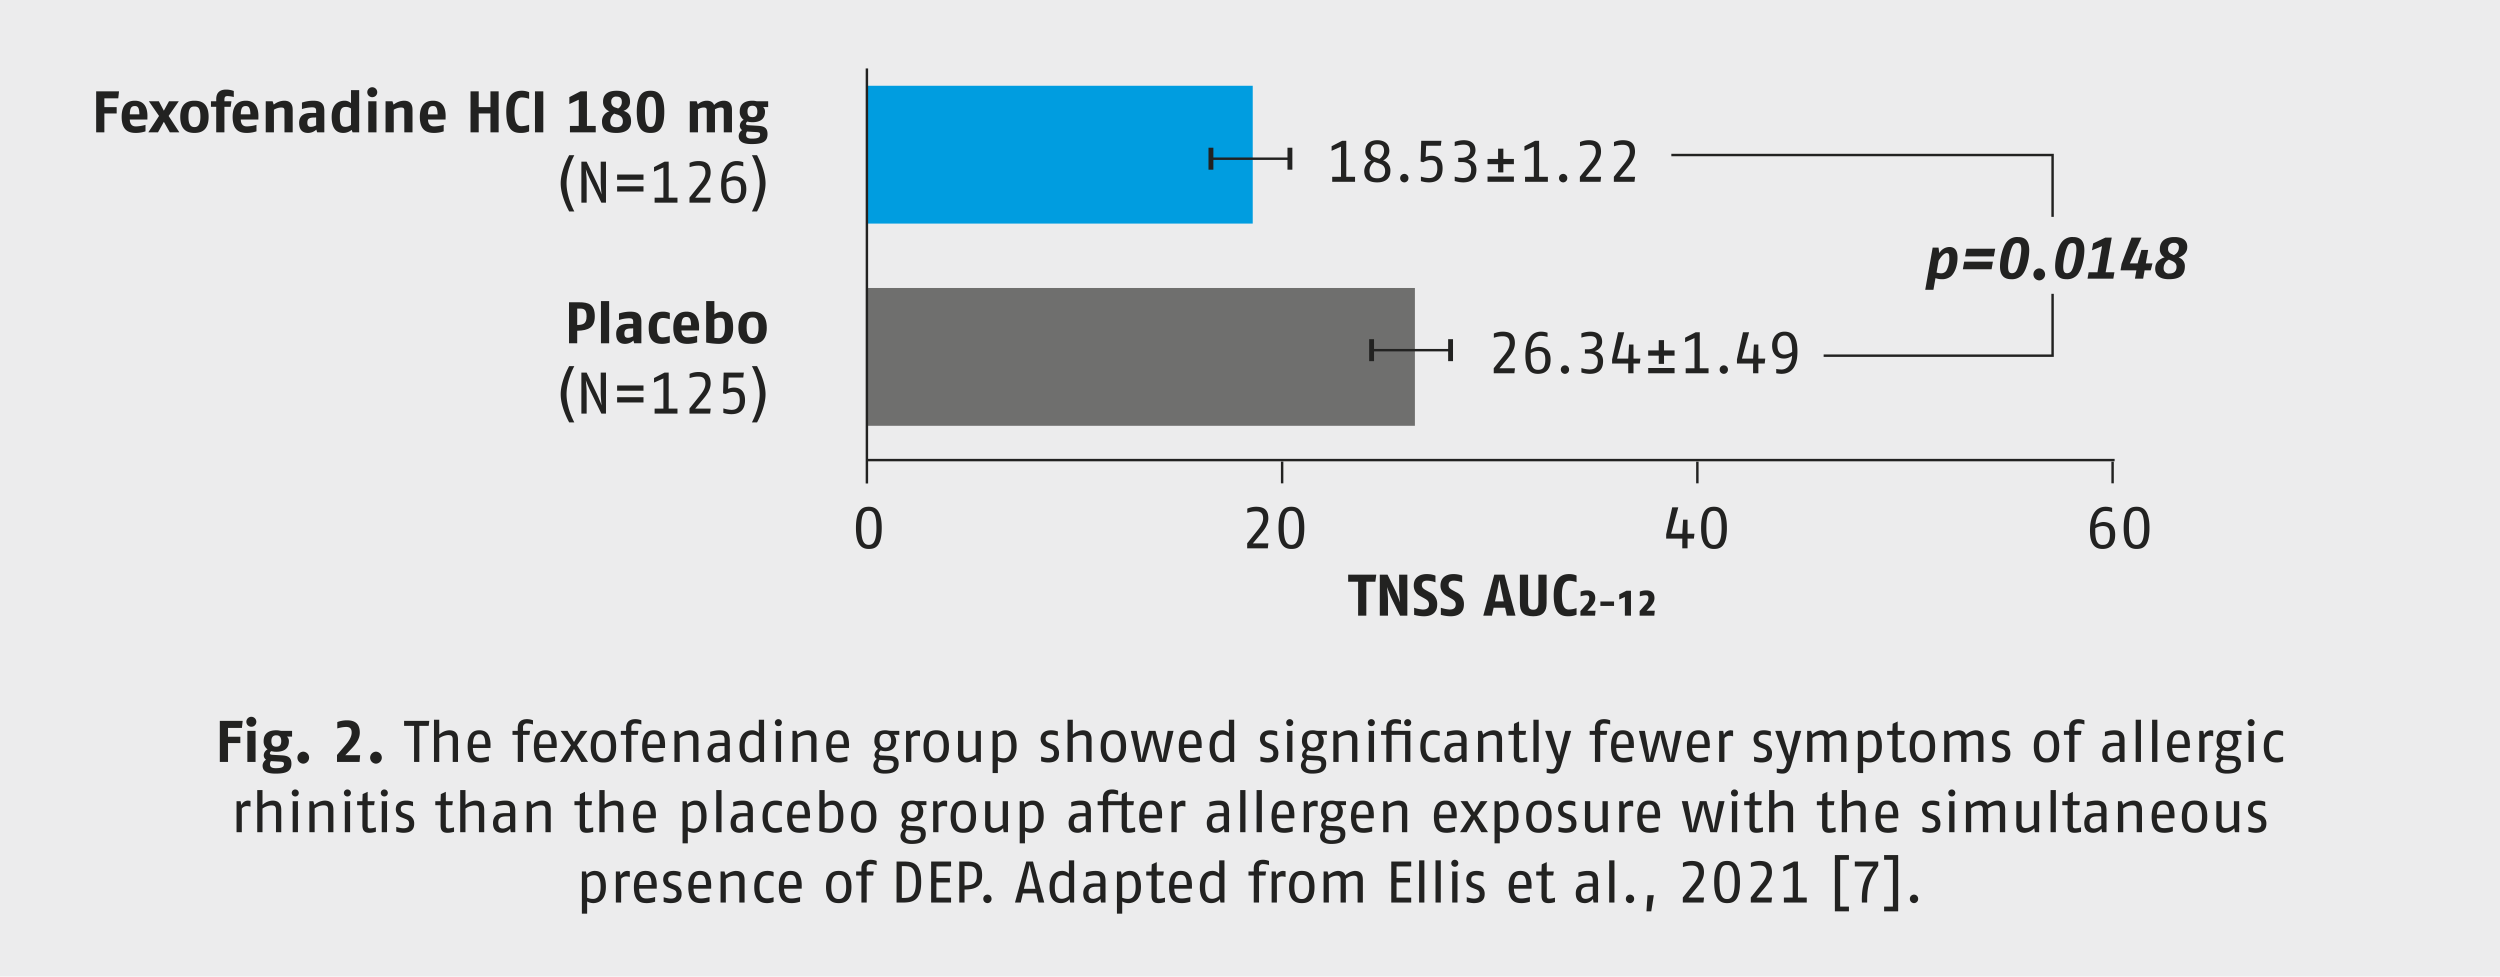 <svg xmlns="http://www.w3.org/2000/svg" width="1024" height="400" viewBox="0 0 1024 400"><defs><style>.a{fill:#ececed;}.b{fill:#222221;}.c{fill:#009de0;}.d{fill:#6f6f6e;}.e,.f{fill:none;stroke:#222221;}.f{stroke-width:2px;}</style></defs><rect class="a" width="1024" height="400"/><path class="b" d="M99.086,298.159H93.397v3.6h5.04v2.592h-5.04V312.08h-3.36V295.279h9.361Zm3.911-.48a2.041,2.041,0,1,1,1.992-2.04A2.013,2.013,0,0,1,102.997,297.679Zm-1.68,14.401V299.359h3.36V312.08Zm16.201-10.369a2.361,2.361,0,0,1,.816,1.92c0,3.216-2.28,4.296-5.16,4.296a8.106,8.106,0,0,1-2.04-.264,1.1,1.1,0,0,0-.576.84c0,.552.432.624,1.152.672l3.696.216c2.352.144,3.96.672,3.96,3.408,0,3.24-2.256,4.08-6.481,4.08-3.408,0-5.328-.912-5.328-3.288a2.989,2.989,0,0,1,1.416-2.424,2.142,2.142,0,0,1-.936-1.848,2.803,2.803,0,0,1,1.56-2.376,3.947,3.947,0,0,1-1.608-3.408c0-3.288,2.328-4.416,5.184-4.416,1.176,0,1.488.24,2.088.24H119.63v2.352Zm-3.312,10.225-3.24-.192a2.48,2.48,0,0,0-.384,1.272c0,1.176.768,1.632,2.304,1.632,2.328,0,3.432-.36,3.432-1.656C116.317,312.08,115.91,312.032,114.205,311.936Zm-1.032-10.753c-1.296,0-2.016.744-2.016,2.328,0,1.68.696,2.328,2.016,2.328s2.016-.648,2.016-2.328C115.189,301.855,114.421,301.183,113.173,301.183Zm11.04,11.617a2.461,2.461,0,0,1,0-4.92,2.461,2.461,0,0,1,0,4.92Zm23.064-.72h-9.241v-2.832l3.576-4.176c1.248-1.464,2.424-3.24,2.424-4.992,0-1.728-.744-2.328-2.352-2.328a14.215,14.215,0,0,0-3.528.624v-2.616a11.411,11.411,0,0,1,3.912-.72c3.024,0,5.304,1.104,5.304,5.04,0,2.664-1.728,4.824-3.312,6.481l-2.616,2.76h6.072Zm6.719.72a2.461,2.461,0,0,1,0-4.92,2.461,2.461,0,0,1,0,4.92Z"/><path class="b" d="M175.596,297.319h-3.84V312.08h-2.16V297.319h-4.08v-2.04h10.321Zm9.84,14.761v-9.241c0-1.632-.888-1.752-2.04-1.752a7.001,7.001,0,0,0-3.48,1.296V312.08h-2.16V294.798h2.16v6.096a6.585,6.585,0,0,1,4.032-1.776c2.112,0,3.648.864,3.648,3.792V312.08Zm8.255-5.689c.096,4.032,1.992,4.032,3.264,4.032a13.558,13.558,0,0,0,3.288-.624v1.92a10.877,10.877,0,0,1-3.288.6c-2.496,0-5.4-.504-5.4-6.601,0-5.353,2.376-6.601,4.8-6.601,2.16,0,4.56.912,4.56,6,0,.384,0,.816-.024,1.272Zm2.664-5.641c-1.56,0-2.544.768-2.64,4.152H198.78C198.78,301.303,197.652,300.751,196.356,300.751Zm21.96-3.984a7.432,7.432,0,0,0-2.352-.432,1.527,1.527,0,0,0-1.728,1.728v1.296h2.88l-.24,1.656h-2.64V312.08h-2.16V301.015h-2.16v-1.656h2.16v-1.176c0-2.688,1.656-3.624,3.816-3.624a6.711,6.711,0,0,1,2.424.48Zm2.496,9.625c.096,4.032,1.992,4.032,3.264,4.032a13.558,13.558,0,0,0,3.288-.624v1.92a10.877,10.877,0,0,1-3.288.6c-2.496,0-5.4-.504-5.4-6.601,0-5.353,2.376-6.601,4.8-6.601,2.16,0,4.56.912,4.56,6,0,.384,0,.816-.024,1.272Zm2.664-5.641c-1.56,0-2.544.768-2.64,4.152H225.9C225.9,301.303,224.772,300.751,223.476,300.751Zm14.64,11.329-3-5.28-3,5.28h-2.76l4.512-6.841-4.272-5.88h2.856l2.664,4.56,2.688-4.56h2.832l-4.272,5.88,4.512,6.841Zm9.048.24c-2.28,0-5.208-.768-5.208-6.601,0-5.713,2.952-6.601,5.208-6.601s5.208.744,5.208,6.601C252.372,311.648,249.444,312.32,247.163,312.32Zm0-11.545c-1.32,0-3.048.336-3.048,4.944,0,4.584,1.968,4.92,3.048,4.92s3.048-.408,3.048-4.92C250.212,301.039,248.484,300.775,247.163,300.775Zm15.528-4.008a7.433,7.433,0,0,0-2.352-.432,1.527,1.527,0,0,0-1.728,1.728v1.296h2.88l-.24,1.656h-2.64V312.08h-2.16V301.015h-2.16v-1.656h2.16v-1.176c0-2.688,1.656-3.624,3.816-3.624a6.712,6.712,0,0,1,2.424.48Zm2.493,9.625c.096,4.032,1.992,4.032,3.264,4.032a13.558,13.558,0,0,0,3.288-.624v1.92a10.877,10.877,0,0,1-3.288.6c-2.496,0-5.4-.504-5.4-6.601,0-5.353,2.376-6.601,4.8-6.601,2.16,0,4.56.912,4.56,6,0,.384,0,.816-.024,1.272Zm2.664-5.641c-1.56,0-2.544.768-2.64,4.152h5.064C270.273,301.303,269.145,300.751,267.849,300.751Zm16.08,11.329v-9.265c0-1.704-1.08-1.752-2.04-1.752a6.47,6.47,0,0,0-3.48,1.272V312.08h-2.16V299.359h1.608l.48,1.56a6.69,6.69,0,0,1,4.104-1.8c2.112,0,3.648.864,3.648,3.792V312.08Zm13.152,0-.24-1.488a4.096,4.096,0,0,1-3.312,1.728c-1.56,0-3.72-.552-3.72-3.984,0-3.48,2.712-4.08,4.872-4.08h2.088v-1.392c0-1.752-.936-1.92-2.4-1.92a15.555,15.555,0,0,0-3.48.648v-1.824a12.834,12.834,0,0,1,3.816-.648c2.304,0,4.224.624,4.224,4.128V312.08Zm-.312-6.505-1.56.024c-1.968.024-3.24.456-3.24,2.544,0,2.136.96,2.424,2.04,2.424a4.308,4.308,0,0,0,2.76-1.344Zm14.568,6.505-.264-1.368a4.51,4.51,0,0,1-3.504,1.608c-1.824,0-4.68-.84-4.68-6.601,0-5.881,3.552-6.601,5.16-6.601a3.675,3.675,0,0,1,2.76,1.176v-5.497h2.16V312.08Zm-.528-10.225a4.257,4.257,0,0,0-2.52-.936c-1.464,0-3.24.6-3.24,4.801,0,4.464,1.656,4.824,3,4.824a4.706,4.706,0,0,0,2.76-1.176Zm8.039-4.416a1.44,1.44,0,1,1,1.416-1.44A1.424,1.424,0,0,1,318.848,297.439Zm-1.08,14.641V299.359h2.16V312.08Zm14.52,0v-9.265c0-1.704-1.08-1.752-2.04-1.752a6.47,6.47,0,0,0-3.48,1.272V312.08h-2.16V299.359h1.608l.48,1.56a6.689,6.689,0,0,1,4.104-1.8c2.112,0,3.648.864,3.648,3.792V312.08Zm8.255-5.689c.096,4.032,1.992,4.032,3.264,4.032a13.558,13.558,0,0,0,3.288-.624v1.92a10.877,10.877,0,0,1-3.288.6c-2.496,0-5.4-.504-5.4-6.601,0-5.353,2.376-6.601,4.8-6.601,2.16,0,4.56.912,4.56,6,0,.384,0,.816-.024,1.272Zm2.664-5.641c-1.56,0-2.544.768-2.64,4.152h5.064C345.633,301.303,344.505,300.751,343.208,300.751Zm22.944.24a3.696,3.696,0,0,1,.912,2.4c0,2.832-1.728,4.296-4.44,4.296a5.33,5.33,0,0,1-1.896-.336c-.456.48-.744.84-.744,1.224,0,.72.312.84,1.44.888l2.952.144c2.4.12,3.72.84,3.72,3.192,0,3.144-2.352,4.08-5.761,4.08-2.712,0-4.608-1.008-4.608-3.384a3.438,3.438,0,0,1,1.44-2.64,1.904,1.904,0,0,1-.96-1.776,3.478,3.478,0,0,1,1.464-2.328,3.888,3.888,0,0,1-1.512-3.36c0-2.976,1.752-4.272,4.464-4.272.96,0,1.32.24,2.328.24h3.408v1.632ZM364.136,311.48l-3.264-.192a3.939,3.939,0,0,1-.552-.048,3.023,3.023,0,0,0-.648,1.776c0,1.368.792,2.352,2.664,2.352,2.76,0,3.744-.864,3.744-2.376C366.08,311.792,365.552,311.552,364.136,311.48Zm-1.512-10.873c-1.728,0-2.376.936-2.376,2.784,0,1.68.792,2.808,2.376,2.808,1.656,0,2.376-1.128,2.376-2.808C365,301.687,364.208,300.607,362.624,300.607Zm14.208,1.008a5.444,5.444,0,0,0-1.56-.24,2.696,2.696,0,0,0-1.992,1.008V312.08h-2.16V299.359h1.656l.312,1.68a2.97,2.97,0,0,1,2.688-1.92,5.841,5.841,0,0,1,1.056.144ZM383.48,312.32c-2.28,0-5.208-.768-5.208-6.601,0-5.713,2.952-6.601,5.208-6.601s5.208.744,5.208,6.601C388.688,311.648,385.76,312.32,383.48,312.32Zm0-11.545c-1.32,0-3.048.336-3.048,4.944,0,4.584,1.968,4.92,3.048,4.92s3.048-.408,3.048-4.92C386.528,301.039,384.8,300.775,383.48,300.775Zm16.536,11.305-.264-1.656a5.827,5.827,0,0,1-3.864,1.896c-2.04,0-3.48-.912-3.48-3.72v-9.241h2.16V308.12c0,1.512.36,2.256,1.8,2.256a5.841,5.841,0,0,0,3.24-1.344v-9.673h2.16V312.08Zm11.232.24a5.035,5.035,0,0,1-2.52-.696V316.64h-2.16V299.359h1.656l.312,1.392a4.067,4.067,0,0,1,3.312-1.632c1.8,0,4.56.72,4.56,6.529C416.409,311.768,412.664,312.32,411.248,312.32Zm.36-11.425a4.409,4.409,0,0,0-2.88,1.128v8.089a6.58,6.58,0,0,0,2.352.48c1.464,0,3.168-.744,3.168-4.944C414.248,301.615,413.024,300.895,411.608,300.895Zm17.64,11.425a9.651,9.651,0,0,1-2.808-.504v-1.92a11.462,11.462,0,0,0,2.808.576c1.248,0,2.472-.288,2.472-1.872,0-1.368-.72-1.632-1.728-2.04l-1.248-.504a3.519,3.519,0,0,1-2.496-3.384c0-2.28,1.68-3.552,4.176-3.552a8.066,8.066,0,0,1,2.88.504v1.8a9.97,9.97,0,0,0-2.808-.504c-1.2,0-2.208.336-2.208,1.632,0,1.248.768,1.536,1.44,1.8l1.368.552a3.617,3.617,0,0,1,2.688,3.696C433.784,311.744,431.48,312.32,429.248,312.32Zm15.697-.24v-9.241c0-1.632-.888-1.752-2.04-1.752a7.001,7.001,0,0,0-3.48,1.296V312.08h-2.16V294.798h2.16v6.096a6.585,6.585,0,0,1,4.032-1.776c2.112,0,3.648.864,3.648,3.792V312.08Zm11.088.24c-2.28,0-5.208-.768-5.208-6.601,0-5.713,2.952-6.601,5.208-6.601s5.208.744,5.208,6.601C461.24,311.648,458.312,312.32,456.032,312.32Zm0-11.545c-1.32,0-3.048.336-3.048,4.944,0,4.584,1.968,4.92,3.048,4.92s3.048-.408,3.048-4.92C459.08,301.039,457.352,300.775,456.032,300.775Zm21.553,11.305h-2.736l-1.872-6.769c-.552-1.968-1.008-4.392-1.056-4.656-.024.144-.552,2.664-1.08,4.632L468.968,312.08h-2.712L463.16,299.359h2.448l1.296,7.297c.168.888.48,2.856.696,4.392.288-1.488.744-3.456.984-4.392l1.968-7.297h2.736l1.968,7.297c.288,1.032.72,3,.984,4.392.192-1.392.504-3.36.696-4.392l1.344-7.297h2.4Zm7.391-5.689c.096,4.032,1.992,4.032,3.264,4.032a13.558,13.558,0,0,0,3.288-.624v1.92a10.877,10.877,0,0,1-3.288.6c-2.496,0-5.4-.504-5.4-6.601,0-5.353,2.376-6.601,4.8-6.601,2.16,0,4.56.912,4.56,6,0,.384,0,.816-.024,1.272Zm2.664-5.641c-1.56,0-2.544.768-2.64,4.152h5.064C490.064,301.303,488.936,300.751,487.64,300.751Zm16.248,11.329-.264-1.368A4.51,4.51,0,0,1,500.12,312.32c-1.824,0-4.68-.84-4.68-6.601,0-5.881,3.552-6.601,5.16-6.601a3.675,3.675,0,0,1,2.76,1.176v-5.497h2.16V312.08Zm-.528-10.225a4.256,4.256,0,0,0-2.52-.936c-1.464,0-3.24.6-3.24,4.801,0,4.464,1.656,4.824,3,4.824a4.705,4.705,0,0,0,2.76-1.176ZM519.079,312.32a9.652,9.652,0,0,1-2.808-.504v-1.92a11.463,11.463,0,0,0,2.808.576c1.248,0,2.472-.288,2.472-1.872,0-1.368-.72-1.632-1.728-2.04l-1.248-.504a3.519,3.519,0,0,1-2.496-3.384c0-2.28,1.68-3.552,4.176-3.552a8.065,8.065,0,0,1,2.88.504v1.8a9.969,9.969,0,0,0-2.808-.504c-1.2,0-2.208.336-2.208,1.632,0,1.248.768,1.536,1.44,1.8l1.368.552a3.617,3.617,0,0,1,2.688,3.696C523.616,311.744,521.312,312.32,519.079,312.32Zm9.216-14.881a1.44,1.44,0,1,1,1.416-1.44A1.424,1.424,0,0,1,528.295,297.439Zm-1.08,14.641V299.359h2.16V312.08ZM541.28,300.991a3.696,3.696,0,0,1,.912,2.4c0,2.832-1.728,4.296-4.44,4.296a5.33,5.33,0,0,1-1.896-.336c-.456.48-.744.84-.744,1.224,0,.72.312.84,1.44.888l2.952.144c2.4.12,3.72.84,3.72,3.192,0,3.144-2.352,4.08-5.76,4.08-2.712,0-4.608-1.008-4.608-3.384a3.438,3.438,0,0,1,1.44-2.64,1.904,1.904,0,0,1-.96-1.776,3.477,3.477,0,0,1,1.464-2.328,3.888,3.888,0,0,1-1.512-3.36c0-2.976,1.752-4.272,4.464-4.272.96,0,1.32.24,2.328.24h3.408v1.632ZM539.264,311.48l-3.264-.192a3.939,3.939,0,0,1-.552-.048,3.023,3.023,0,0,0-.648,1.776c0,1.368.792,2.352,2.664,2.352,2.76,0,3.744-.864,3.744-2.376C541.208,311.792,540.68,311.552,539.264,311.48Zm-1.512-10.873c-1.728,0-2.376.936-2.376,2.784,0,1.68.792,2.808,2.376,2.808,1.656,0,2.376-1.128,2.376-2.808C540.128,301.687,539.336,300.607,537.751,300.607Zm16.056,11.473v-9.265c0-1.704-1.08-1.752-2.04-1.752a6.47,6.47,0,0,0-3.48,1.272V312.08h-2.16V299.359h1.608l.48,1.56a6.69,6.69,0,0,1,4.104-1.8c2.112,0,3.648.864,3.648,3.792V312.08Zm7.919-14.641a1.44,1.44,0,1,1,1.416-1.44A1.424,1.424,0,0,1,561.727,297.439Zm-1.08,14.641V299.359h2.16V312.08Zm14.881,0V301.015H570.007V312.08h-2.16V301.015h-2.16v-1.656h2.16v-1.176c0-2.688,1.656-3.624,3.816-3.624a5.869,5.869,0,0,1,2.184.408v1.728a7.062,7.062,0,0,0-2.112-.36,1.527,1.527,0,0,0-1.728,1.728v1.296h7.681V312.08Zm1.08-14.641a1.44,1.44,0,1,1,1.416-1.44A1.424,1.424,0,0,1,576.607,297.439Zm13.08,14.401a8.028,8.028,0,0,1-2.568.48c-2.016,0-5.352-.528-5.352-6.529,0-6.049,3.576-6.673,5.472-6.673a6.831,6.831,0,0,1,2.448.456v1.848a7.574,7.574,0,0,0-2.376-.456c-1.56,0-3.384.384-3.384,4.824,0,4.056,1.704,4.608,3.192,4.608a9.136,9.136,0,0,0,2.568-.504Zm9.189.24-.24-1.488a4.096,4.096,0,0,1-3.312,1.728c-1.56,0-3.72-.552-3.72-3.984,0-3.48,2.712-4.08,4.872-4.08h2.088v-1.392c0-1.752-.936-1.92-2.4-1.92a15.554,15.554,0,0,0-3.48.648v-1.824a12.833,12.833,0,0,1,3.816-.648c2.304,0,4.224.624,4.224,4.128V312.08Zm-.312-6.505-1.56.024c-1.968.024-3.24.456-3.24,2.544,0,2.136.96,2.424,2.04,2.424a4.309,4.309,0,0,0,2.76-1.344Zm14.52,6.505v-9.265c0-1.704-1.08-1.752-2.04-1.752a6.47,6.47,0,0,0-3.48,1.272V312.08h-2.16V299.359h1.608l.48,1.56a6.689,6.689,0,0,1,4.104-1.8c2.112,0,3.648.864,3.648,3.792V312.08Zm12.48-.192a9.05,9.05,0,0,1-2.64.432c-1.824,0-2.88-.696-2.88-3.192V301.015h-2.16v-1.656h2.16l.096-2.88,2.064-.96v3.84h2.88l-.24,1.656h-2.64V309.2c0,1.128.384,1.296,1.2,1.296a8.754,8.754,0,0,0,2.16-.432Zm2.52.192V294.798h2.16V312.08Zm11.328,1.44c-.888,3-2.328,3.36-3.696,3.36a8.007,8.007,0,0,1-2.208-.36v-1.776a13.387,13.387,0,0,0,2.136.336c.768,0,1.416-.432,1.848-2.376l.144-.648-4.752-12.697h2.592l3.144,10.297,2.496-10.297h2.448Zm20.112-16.753a7.432,7.432,0,0,0-2.352-.432,1.527,1.527,0,0,0-1.728,1.728v1.296h2.88l-.24,1.656h-2.64V312.08h-2.16V301.015h-2.16v-1.656h2.16v-1.176c0-2.688,1.656-3.624,3.816-3.624a6.712,6.712,0,0,1,2.424.48Zm2.496,9.625c.096,4.032,1.992,4.032,3.264,4.032a13.558,13.558,0,0,0,3.288-.624v1.92a10.877,10.877,0,0,1-3.288.6c-2.496,0-5.4-.504-5.4-6.601,0-5.353,2.376-6.601,4.8-6.601,2.16,0,4.56.912,4.56,6,0,.384,0,.816-.024,1.272Zm2.664-5.641c-1.56,0-2.544.768-2.64,4.152h5.064C667.109,301.303,665.98,300.751,664.684,300.751Zm21.025,11.329h-2.736l-1.872-6.769c-.552-1.968-1.008-4.392-1.056-4.656-.024.144-.552,2.664-1.08,4.632l-1.872,6.793H674.38l-3.096-12.721h2.448l1.296,7.297c.168.888.48,2.856.696,4.392.288-1.488.744-3.456.984-4.392l1.968-7.297h2.736l1.968,7.297c.288,1.032.72,3,.984,4.392.192-1.392.504-3.36.696-4.392l1.344-7.297h2.4Zm7.391-5.689c.096,4.032,1.992,4.032,3.264,4.032a13.559,13.559,0,0,0,3.288-.624v1.92a10.877,10.877,0,0,1-3.288.6c-2.496,0-5.4-.504-5.4-6.601,0-5.353,2.376-6.601,4.8-6.601,2.16,0,4.56.912,4.56,6,0,.384,0,.816-.024,1.272Zm2.664-5.641c-1.56,0-2.544.768-2.64,4.152h5.064C698.188,301.303,697.06,300.751,695.764,300.751Zm14.112.864a5.444,5.444,0,0,0-1.56-.24,2.696,2.696,0,0,0-1.992,1.008V312.08h-2.16V299.359H705.82l.312,1.68a2.97,2.97,0,0,1,2.688-1.92,5.842,5.842,0,0,1,1.056.144Zm11.4,10.705a9.652,9.652,0,0,1-2.808-.504v-1.92a11.463,11.463,0,0,0,2.808.576c1.248,0,2.472-.288,2.472-1.872,0-1.368-.72-1.632-1.728-2.04l-1.248-.504a3.519,3.519,0,0,1-2.496-3.384c0-2.28,1.68-3.552,4.176-3.552a8.065,8.065,0,0,1,2.88.504v1.8a9.969,9.969,0,0,0-2.808-.504c-1.2,0-2.208.336-2.208,1.632,0,1.248.768,1.536,1.44,1.8l1.368.552a3.617,3.617,0,0,1,2.688,3.696C725.812,311.744,723.508,312.32,721.276,312.32Zm12.384,1.2c-.888,3-2.328,3.36-3.696,3.36a8.008,8.008,0,0,1-2.208-.36v-1.776a13.388,13.388,0,0,0,2.136.336c.768,0,1.416-.432,1.848-2.376l.144-.648-4.752-12.697h2.592l3.144,10.297,2.496-10.297h2.448Zm20.473-1.44v-9.265c0-1.536-.72-1.752-1.68-1.752a6.277,6.277,0,0,0-3.12,1.248V312.08h-2.16v-9.265c0-1.536-.72-1.752-1.68-1.752a5.575,5.575,0,0,0-3.12,1.248V312.08h-2.16V299.359H741.82l.48,1.536a6,6,0,0,1,3.744-1.776c1.488,0,2.808.648,3.048,1.896a6.086,6.086,0,0,1,3.912-1.896c2.016,0,3.288.864,3.288,3.792V312.08Zm11.519.24a5.035,5.035,0,0,1-2.52-.696V316.64h-2.16V299.359h1.656l.312,1.392a4.067,4.067,0,0,1,3.312-1.632c1.8,0,4.56.72,4.56,6.529C770.813,311.768,767.068,312.32,765.652,312.32Zm.36-11.425a4.409,4.409,0,0,0-2.88,1.128v8.089a6.58,6.58,0,0,0,2.352.48c1.464,0,3.168-.744,3.168-4.944C768.653,301.615,767.428,300.895,766.012,300.895Zm14.64,10.993a9.05,9.05,0,0,1-2.64.432c-1.824,0-2.88-.696-2.88-3.192V301.015h-2.16v-1.656h2.16l.096-2.88,2.064-.96v3.84h2.88l-.24,1.656h-2.64V309.2c0,1.128.384,1.296,1.2,1.296a8.753,8.753,0,0,0,2.16-.432Zm6.768.432c-2.28,0-5.208-.768-5.208-6.601,0-5.713,2.952-6.601,5.208-6.601s5.208.744,5.208,6.601C792.629,311.648,789.701,312.32,787.42,312.32Zm0-11.545c-1.32,0-3.048.336-3.048,4.944,0,4.584,1.968,4.92,3.048,4.92s3.048-.408,3.048-4.92C790.469,301.039,788.74,300.775,787.42,300.775Zm22.846,11.305v-9.265c0-1.536-.72-1.752-1.68-1.752a6.277,6.277,0,0,0-3.12,1.248V312.08h-2.16v-9.265c0-1.536-.72-1.752-1.68-1.752a5.575,5.575,0,0,0-3.12,1.248V312.08h-2.16V299.359h1.608l.48,1.536a6.001,6.001,0,0,1,3.744-1.776c1.488,0,2.808.648,3.048,1.896a6.087,6.087,0,0,1,3.912-1.896c2.016,0,3.288.864,3.288,3.792V312.08Zm8.639.24a9.651,9.651,0,0,1-2.808-.504v-1.92a11.461,11.461,0,0,0,2.808.576c1.248,0,2.472-.288,2.472-1.872,0-1.368-.72-1.632-1.728-2.04l-1.248-.504a3.519,3.519,0,0,1-2.496-3.384c0-2.28,1.68-3.552,4.176-3.552a8.065,8.065,0,0,1,2.88.504v1.8a9.969,9.969,0,0,0-2.808-.504c-1.2,0-2.208.336-2.208,1.632,0,1.248.768,1.536,1.44,1.8l1.368.552a3.617,3.617,0,0,1,2.688,3.696C823.442,311.744,821.138,312.32,818.906,312.32Zm19.344,0c-2.28,0-5.208-.768-5.208-6.601,0-5.713,2.952-6.601,5.208-6.601s5.208.744,5.208,6.601C843.458,311.648,840.53,312.32,838.25,312.32Zm0-11.545c-1.32,0-3.048.336-3.048,4.944,0,4.584,1.968,4.92,3.048,4.92s3.048-.408,3.048-4.92C841.298,301.039,839.57,300.775,838.25,300.775Zm15.528-4.008a7.433,7.433,0,0,0-2.352-.432,1.528,1.528,0,0,0-1.728,1.728v1.296h2.88l-.24,1.656h-2.64V312.08h-2.16V301.015h-2.16v-1.656h2.16v-1.176c0-2.688,1.656-3.624,3.816-3.624a6.711,6.711,0,0,1,2.424.48ZM868.37,312.08l-.24-1.488a4.096,4.096,0,0,1-3.312,1.728c-1.56,0-3.72-.552-3.72-3.984,0-3.48,2.712-4.08,4.872-4.08h2.088v-1.392c0-1.752-.936-1.92-2.4-1.92a15.554,15.554,0,0,0-3.48.648v-1.824a12.834,12.834,0,0,1,3.816-.648c2.304,0,4.224.624,4.224,4.128V312.08Zm-.312-6.505-1.56.024c-1.968.024-3.24.456-3.24,2.544,0,2.136.96,2.424,2.04,2.424a4.309,4.309,0,0,0,2.76-1.344Zm6.719,6.505V294.798h2.16V312.08Zm6.72,0V294.798h2.16V312.08Zm8.256-5.689c.096,4.032,1.992,4.032,3.264,4.032a13.558,13.558,0,0,0,3.288-.624v1.92a10.877,10.877,0,0,1-3.288.6c-2.496,0-5.4-.504-5.4-6.601,0-5.353,2.376-6.601,4.8-6.601,2.16,0,4.56.912,4.56,6,0,.384,0,.816-.024,1.272Zm2.664-5.641c-1.56,0-2.544.768-2.64,4.152h5.064C894.842,301.303,893.714,300.751,892.418,300.751Zm14.112.864a5.445,5.445,0,0,0-1.56-.24,2.696,2.696,0,0,0-1.992,1.008V312.08h-2.16V299.359h1.656l.312,1.68a2.97,2.97,0,0,1,2.688-1.92,5.843,5.843,0,0,1,1.056.144Zm9.384-.624a3.696,3.696,0,0,1,.912,2.4c0,2.832-1.728,4.296-4.44,4.296a5.33,5.33,0,0,1-1.896-.336c-.456.48-.744.84-.744,1.224,0,.72.312.84,1.44.888l2.952.144c2.4.12,3.72.84,3.72,3.192,0,3.144-2.352,4.08-5.76,4.08-2.712,0-4.608-1.008-4.608-3.384a3.438,3.438,0,0,1,1.44-2.64,1.905,1.905,0,0,1-.96-1.776,3.478,3.478,0,0,1,1.464-2.328,3.888,3.888,0,0,1-1.512-3.36c0-2.976,1.752-4.272,4.464-4.272.96,0,1.32.24,2.328.24h3.408v1.632ZM913.898,311.48l-3.264-.192a3.942,3.942,0,0,1-.552-.048,3.024,3.024,0,0,0-.648,1.776c0,1.368.792,2.352,2.664,2.352,2.76,0,3.744-.864,3.744-2.376C915.842,311.792,915.314,311.552,913.898,311.48Zm-1.512-10.873c-1.728,0-2.376.936-2.376,2.784,0,1.68.792,2.808,2.376,2.808,1.656,0,2.376-1.128,2.376-2.808C914.762,301.687,913.97,300.607,912.386,300.607Zm9.696-3.168a1.44,1.44,0,1,1,1.416-1.44A1.424,1.424,0,0,1,922.081,297.439Zm-1.08,14.641V299.359h2.16V312.08Zm14.16-.24a8.027,8.027,0,0,1-2.568.48c-2.016,0-5.352-.528-5.352-6.529,0-6.049,3.576-6.673,5.472-6.673a6.83,6.83,0,0,1,2.448.456v1.848a7.574,7.574,0,0,0-2.376-.456c-1.56,0-3.384.384-3.384,4.824,0,4.056,1.704,4.608,3.192,4.608a9.136,9.136,0,0,0,2.568-.504Z"/><path class="b" d="M102.601,330.415a5.444,5.444,0,0,0-1.56-.24,2.696,2.696,0,0,0-1.992,1.008V340.88h-2.16V328.159h1.656l.312,1.68a2.97,2.97,0,0,1,2.688-1.92,5.842,5.842,0,0,1,1.056.144Zm10.44,10.465v-9.241c0-1.632-.888-1.752-2.04-1.752a7.001,7.001,0,0,0-3.48,1.296V340.88h-2.16V323.599h2.16v6.096a6.586,6.586,0,0,1,4.032-1.776c2.112,0,3.648.864,3.648,3.792V340.88Zm7.919-14.641a1.44,1.44,0,1,1,1.416-1.44A1.424,1.424,0,0,1,120.96,326.239ZM119.88,340.88V328.159h2.16V340.88Zm14.521,0v-9.265c0-1.704-1.08-1.752-2.04-1.752a6.47,6.47,0,0,0-3.48,1.272V340.88h-2.16V328.159h1.608l.48,1.56a6.69,6.69,0,0,1,4.104-1.8c2.112,0,3.648.864,3.648,3.792V340.88Zm7.919-14.641a1.44,1.44,0,1,1,1.416-1.44A1.424,1.424,0,0,1,142.32,326.239ZM141.24,340.88V328.159h2.16V340.88Zm12.72-.192a9.049,9.049,0,0,1-2.64.432c-1.824,0-2.88-.696-2.88-3.192V329.815h-2.16v-1.656h2.16l.096-2.88,2.064-.96v3.84h2.88l-.24,1.656H150.6V338c0,1.128.384,1.296,1.2,1.296a8.753,8.753,0,0,0,2.16-.432Zm3.48-14.449a1.44,1.44,0,1,1,1.416-1.44A1.424,1.424,0,0,1,157.44,326.239ZM156.36,340.88V328.159h2.16V340.88Zm8.76.24a9.652,9.652,0,0,1-2.808-.504v-1.92a11.463,11.463,0,0,0,2.808.576c1.248,0,2.472-.288,2.472-1.872,0-1.368-.72-1.632-1.728-2.04l-1.248-.504a3.519,3.519,0,0,1-2.496-3.384c0-2.28,1.68-3.552,4.176-3.552a8.065,8.065,0,0,1,2.88.504v1.8a9.969,9.969,0,0,0-2.808-.504c-1.2,0-2.208.336-2.208,1.632,0,1.248.768,1.536,1.44,1.8l1.368.552a3.617,3.617,0,0,1,2.688,3.696C169.656,340.544,167.352,341.12,165.12,341.12Zm20.856-.432a9.05,9.05,0,0,1-2.64.432c-1.824,0-2.88-.696-2.88-3.192V329.815h-2.16v-1.656h2.16l.096-2.88,2.064-.96v3.84h2.88l-.24,1.656h-2.64V338c0,1.128.384,1.296,1.2,1.296a8.754,8.754,0,0,0,2.16-.432Zm10.2.192v-9.241c0-1.632-.888-1.752-2.04-1.752a7.001,7.001,0,0,0-3.48,1.296V340.88h-2.16V323.599h2.16v6.096a6.586,6.586,0,0,1,4.032-1.776c2.112,0,3.648.864,3.648,3.792V340.88Zm13.032,0-.24-1.488a4.096,4.096,0,0,1-3.312,1.728c-1.56,0-3.72-.552-3.72-3.984,0-3.48,2.712-4.08,4.872-4.08h2.088v-1.392c0-1.752-.936-1.92-2.4-1.92a15.554,15.554,0,0,0-3.48.648v-1.824a12.834,12.834,0,0,1,3.816-.648c2.304,0,4.224.624,4.224,4.128V340.88Zm-.312-6.505-1.56.024c-1.968.024-3.24.456-3.24,2.544,0,2.136.96,2.424,2.04,2.424a4.309,4.309,0,0,0,2.76-1.344Zm14.52,6.505v-9.265c0-1.704-1.08-1.752-2.04-1.752a6.47,6.47,0,0,0-3.48,1.272V340.88h-2.16V328.159h1.608l.48,1.56a6.689,6.689,0,0,1,4.104-1.8c2.112,0,3.648.864,3.648,3.792V340.88Zm19.56-.192a9.05,9.05,0,0,1-2.64.432c-1.824,0-2.88-.696-2.88-3.192V329.815h-2.16v-1.656h2.16l.096-2.88,2.064-.96v3.84h2.88l-.24,1.656h-2.64V338c0,1.128.384,1.296,1.2,1.296a8.753,8.753,0,0,0,2.16-.432Zm10.198.192v-9.241c0-1.632-.888-1.752-2.04-1.752a7.001,7.001,0,0,0-3.48,1.296V340.88h-2.16V323.599h2.16v6.096a6.586,6.586,0,0,1,4.032-1.776c2.112,0,3.648.864,3.648,3.792V340.88Zm8.255-5.689c.096,4.032,1.992,4.032,3.264,4.032a13.558,13.558,0,0,0,3.288-.624v1.92a10.877,10.877,0,0,1-3.288.6c-2.496,0-5.4-.504-5.4-6.601,0-5.353,2.376-6.601,4.8-6.601,2.16,0,4.56.912,4.56,6,0,.384,0,.816-.024,1.272Zm2.664-5.641c-1.56,0-2.544.768-2.64,4.152h5.064C266.517,330.103,265.389,329.551,264.093,329.551Zm20.16,11.569a5.035,5.035,0,0,1-2.52-.696V345.44h-2.16V328.159h1.656l.312,1.392a4.067,4.067,0,0,1,3.312-1.632c1.8,0,4.56.72,4.56,6.529C289.413,340.568,285.669,341.12,284.253,341.12Zm.36-11.425a4.409,4.409,0,0,0-2.88,1.128v8.089a6.581,6.581,0,0,0,2.352.48c1.464,0,3.168-.744,3.168-4.944C287.253,330.415,286.029,329.695,284.613,329.695Zm8.76,11.185V323.599h2.16V340.88Zm13.152,0-.24-1.488a4.096,4.096,0,0,1-3.312,1.728c-1.56,0-3.72-.552-3.72-3.984,0-3.48,2.712-4.08,4.872-4.08h2.088v-1.392c0-1.752-.936-1.92-2.4-1.92a15.554,15.554,0,0,0-3.48.648v-1.824a12.834,12.834,0,0,1,3.816-.648c2.304,0,4.224.624,4.224,4.128V340.88Zm-.312-6.505-1.56.024c-1.968.024-3.24.456-3.24,2.544,0,2.136.96,2.424,2.04,2.424a4.309,4.309,0,0,0,2.76-1.344Zm14.04,6.265a8.027,8.027,0,0,1-2.568.48c-2.016,0-5.353-.528-5.353-6.529,0-6.049,3.576-6.673,5.473-6.673a6.83,6.83,0,0,1,2.448.456v1.848a7.573,7.573,0,0,0-2.376-.456c-1.56,0-3.384.384-3.384,4.824,0,4.056,1.704,4.608,3.192,4.608a9.135,9.135,0,0,0,2.568-.504Zm4.295-5.449c.096,4.032,1.992,4.032,3.264,4.032a13.558,13.558,0,0,0,3.288-.624v1.92a10.877,10.877,0,0,1-3.288.6c-2.496,0-5.4-.504-5.4-6.601,0-5.353,2.376-6.601,4.801-6.601,2.16,0,4.56.912,4.56,6,0,.384,0,.816-.024,1.272Zm2.664-5.641c-1.56,0-2.544.768-2.64,4.152h5.064C329.637,330.103,328.509,329.551,327.213,329.551Zm12.672,11.569a13.089,13.089,0,0,1-4.272-.744V323.599h2.16v5.809a4.316,4.316,0,0,1,3.12-1.488c1.464,0,4.56.456,4.56,6.529C345.453,340.592,341.613,341.12,339.884,341.12Zm.528-11.425a4.702,4.702,0,0,0-2.64,1.128v8.329a10.318,10.318,0,0,0,2.184.24c1.32,0,3.336-.576,3.336-4.944C343.293,329.743,341.685,329.695,340.413,329.695Zm13.368,11.425c-2.28,0-5.208-.768-5.208-6.601,0-5.713,2.952-6.601,5.208-6.601s5.208.744,5.208,6.601C358.989,340.448,356.061,341.12,353.781,341.12Zm0-11.545c-1.32,0-3.048.336-3.048,4.944,0,4.584,1.968,4.92,3.048,4.92s3.048-.408,3.048-4.92C356.829,329.839,355.101,329.575,353.781,329.575Zm23.472.216a3.696,3.696,0,0,1,.912,2.4c0,2.832-1.728,4.296-4.44,4.296a5.33,5.33,0,0,1-1.896-.336c-.456.48-.744.84-.744,1.224,0,.72.312.84,1.44.888l2.952.144c2.4.12,3.72.84,3.72,3.192,0,3.144-2.352,4.08-5.76,4.08-2.712,0-4.608-1.008-4.608-3.384a3.438,3.438,0,0,1,1.44-2.64,1.905,1.905,0,0,1-.96-1.776,3.478,3.478,0,0,1,1.464-2.328,3.888,3.888,0,0,1-1.512-3.36c0-2.976,1.752-4.272,4.464-4.272.96,0,1.32.24,2.328.24h3.408v1.632ZM375.236,340.28l-3.264-.192a3.941,3.941,0,0,1-.552-.048,3.024,3.024,0,0,0-.648,1.776c0,1.368.792,2.352,2.664,2.352,2.76,0,3.744-.864,3.744-2.376C377.181,340.592,376.653,340.352,375.236,340.28Zm-1.512-10.873c-1.728,0-2.376.936-2.376,2.784,0,1.68.792,2.808,2.376,2.808,1.656,0,2.376-1.128,2.376-2.808C376.101,330.487,375.308,329.407,373.724,329.407Zm14.208,1.008a5.444,5.444,0,0,0-1.56-.24,2.696,2.696,0,0,0-1.992,1.008V340.88h-2.16V328.159h1.656l.312,1.68a2.97,2.97,0,0,1,2.688-1.92,5.841,5.841,0,0,1,1.056.144ZM394.58,341.12c-2.28,0-5.208-.768-5.208-6.601,0-5.713,2.952-6.601,5.208-6.601s5.208.744,5.208,6.601C399.789,340.448,396.86,341.12,394.58,341.12Zm0-11.545c-1.32,0-3.048.336-3.048,4.944,0,4.584,1.968,4.92,3.048,4.92s3.048-.408,3.048-4.92C397.628,329.839,395.9,329.575,394.58,329.575Zm16.536,11.305-.264-1.656a5.827,5.827,0,0,1-3.864,1.896c-2.04,0-3.48-.912-3.48-3.72v-9.241h2.16V336.92c0,1.512.36,2.256,1.8,2.256a5.841,5.841,0,0,0,3.24-1.344v-9.673h2.16V340.88Zm11.232.24a5.036,5.036,0,0,1-2.52-.696V345.44h-2.16V328.159h1.656l.312,1.392a4.067,4.067,0,0,1,3.312-1.632c1.8,0,4.56.72,4.56,6.529C427.509,340.568,423.765,341.12,422.348,341.12Zm.36-11.425a4.41,4.41,0,0,0-2.88,1.128v8.089a6.581,6.581,0,0,0,2.352.48c1.464,0,3.168-.744,3.168-4.944C425.349,330.415,424.125,329.695,422.709,329.695Zm22.272,11.185-.24-1.488a4.096,4.096,0,0,1-3.312,1.728c-1.56,0-3.72-.552-3.72-3.984,0-3.48,2.712-4.08,4.872-4.08h2.088v-1.392c0-1.752-.936-1.92-2.4-1.92a15.553,15.553,0,0,0-3.48.648v-1.824a12.834,12.834,0,0,1,3.816-.648c2.304,0,4.224.624,4.224,4.128V340.88Zm-.312-6.505-1.56.024c-1.968.024-3.24.456-3.24,2.544,0,2.136.96,2.424,2.04,2.424a4.309,4.309,0,0,0,2.76-1.344Zm13.32-8.809a7.472,7.472,0,0,0-2.352-.432,1.527,1.527,0,0,0-1.728,1.728v1.296h5.52l.096-2.88,2.064-.96v3.84h2.88l-.24,1.656h-2.64V338c0,1.128.384,1.296,1.2,1.296a9.076,9.076,0,0,0,2.16-.432v1.824a9.337,9.337,0,0,1-2.64.432c-1.824,0-2.88-.696-2.88-3.192V329.815h-5.52V340.88h-2.16V329.815h-2.16v-1.656h2.16v-1.176c0-2.688,1.656-3.624,3.816-3.624a6.905,6.905,0,0,1,2.424.48Zm10.773,9.625c.096,4.032,1.992,4.032,3.264,4.032a13.558,13.558,0,0,0,3.288-.624v1.92a10.877,10.877,0,0,1-3.288.6c-2.496,0-5.4-.504-5.4-6.601,0-5.353,2.376-6.601,4.801-6.601,2.16,0,4.56.912,4.56,6,0,.384,0,.816-.024,1.272Zm2.664-5.641c-1.56,0-2.544.768-2.64,4.152H473.85C473.85,330.103,472.722,329.551,471.426,329.551Zm14.112.864a5.445,5.445,0,0,0-1.56-.24,2.696,2.696,0,0,0-1.992,1.008V340.88h-2.16V328.159h1.656l.312,1.68a2.97,2.97,0,0,1,2.688-1.92,5.843,5.843,0,0,1,1.056.144ZM501.57,340.88l-.24-1.488a4.096,4.096,0,0,1-3.312,1.728c-1.56,0-3.72-.552-3.72-3.984,0-3.48,2.712-4.08,4.872-4.08h2.088v-1.392c0-1.752-.936-1.92-2.4-1.92a15.554,15.554,0,0,0-3.48.648v-1.824a12.834,12.834,0,0,1,3.816-.648c2.304,0,4.224.624,4.224,4.128V340.88Zm-.312-6.505-1.56.024c-1.968.024-3.24.456-3.24,2.544,0,2.136.96,2.424,2.04,2.424a4.309,4.309,0,0,0,2.76-1.344Zm6.719,6.505V323.599h2.16V340.88Zm6.72,0V323.599h2.16V340.88Zm8.256-5.689c.096,4.032,1.992,4.032,3.264,4.032a13.558,13.558,0,0,0,3.288-.624v1.92a10.877,10.877,0,0,1-3.288.6c-2.496,0-5.4-.504-5.4-6.601,0-5.353,2.376-6.601,4.8-6.601,2.16,0,4.56.912,4.56,6,0,.384,0,.816-.024,1.272Zm2.664-5.641c-1.56,0-2.544.768-2.64,4.152h5.064C528.041,330.103,526.913,329.551,525.617,329.551Zm14.112.864a5.445,5.445,0,0,0-1.56-.24,2.696,2.696,0,0,0-1.992,1.008V340.88h-2.16V328.159h1.656l.312,1.68a2.97,2.97,0,0,1,2.688-1.92,5.841,5.841,0,0,1,1.056.144Zm9.384-.624a3.696,3.696,0,0,1,.912,2.4c0,2.832-1.728,4.296-4.44,4.296a5.33,5.33,0,0,1-1.896-.336c-.456.48-.744.84-.744,1.224,0,.72.312.84,1.44.888l2.952.144c2.4.12,3.72.84,3.72,3.192,0,3.144-2.352,4.08-5.76,4.08-2.712,0-4.608-1.008-4.608-3.384a3.438,3.438,0,0,1,1.44-2.64,1.904,1.904,0,0,1-.96-1.776,3.478,3.478,0,0,1,1.464-2.328,3.888,3.888,0,0,1-1.512-3.36c0-2.976,1.752-4.272,4.464-4.272.96,0,1.32.24,2.328.24h3.408v1.632ZM547.097,340.28l-3.264-.192a3.939,3.939,0,0,1-.552-.048,3.023,3.023,0,0,0-.648,1.776c0,1.368.792,2.352,2.664,2.352,2.76,0,3.744-.864,3.744-2.376C549.041,340.592,548.513,340.352,547.097,340.28Zm-1.512-10.873c-1.728,0-2.376.936-2.376,2.784,0,1.68.792,2.808,2.376,2.808,1.656,0,2.376-1.128,2.376-2.808C547.961,330.487,547.169,329.407,545.585,329.407Zm9.912,5.785c.096,4.032,1.992,4.032,3.264,4.032a13.558,13.558,0,0,0,3.288-.624v1.92a10.877,10.877,0,0,1-3.288.6c-2.496,0-5.4-.504-5.4-6.601,0-5.353,2.376-6.601,4.8-6.601,2.16,0,4.56.912,4.56,6,0,.384,0,.816-.024,1.272Zm2.664-5.641c-1.56,0-2.544.768-2.64,4.152h5.064C560.585,330.103,559.457,329.551,558.161,329.551Zm16.08,11.329v-9.265c0-1.704-1.08-1.752-2.04-1.752a6.469,6.469,0,0,0-3.48,1.272V340.88h-2.16V328.159h1.608l.48,1.56a6.689,6.689,0,0,1,4.104-1.8c2.112,0,3.648.864,3.648,3.792V340.88Zm15.215-5.689c.096,4.032,1.992,4.032,3.264,4.032a13.558,13.558,0,0,0,3.288-.624v1.92a10.877,10.877,0,0,1-3.288.6c-2.496,0-5.4-.504-5.4-6.601,0-5.353,2.376-6.601,4.8-6.601,2.16,0,4.56.912,4.56,6,0,.384,0,.816-.024,1.272Zm2.664-5.641c-1.56,0-2.544.768-2.64,4.152h5.064C594.545,330.103,593.417,329.551,592.121,329.551Zm14.64,11.329-3-5.28-3,5.28H598l4.512-6.841-4.272-5.88h2.856l2.664,4.56,2.688-4.56h2.832l-4.272,5.88,4.512,6.841Zm10.08.24a5.035,5.035,0,0,1-2.52-.696V345.44h-2.16V328.159h1.656l.312,1.392a4.067,4.067,0,0,1,3.312-1.632c1.8,0,4.56.72,4.56,6.529C622.001,340.568,618.257,341.12,616.841,341.12Zm.36-11.425a4.41,4.41,0,0,0-2.88,1.128v8.089a6.581,6.581,0,0,0,2.352.48c1.464,0,3.168-.744,3.168-4.944C619.841,330.415,618.617,329.695,617.2,329.695Zm13.128,11.425c-2.28,0-5.208-.768-5.208-6.601,0-5.713,2.952-6.601,5.208-6.601s5.208.744,5.208,6.601C635.537,340.448,632.609,341.12,630.328,341.12Zm0-11.545c-1.32,0-3.048.336-3.048,4.944,0,4.584,1.968,4.92,3.048,4.92s3.048-.408,3.048-4.92C633.377,329.839,631.649,329.575,630.328,329.575Zm10.848,11.545a9.652,9.652,0,0,1-2.808-.504v-1.92a11.463,11.463,0,0,0,2.808.576c1.248,0,2.472-.288,2.472-1.872,0-1.368-.72-1.632-1.728-2.04l-1.248-.504a3.519,3.519,0,0,1-2.496-3.384c0-2.28,1.68-3.552,4.176-3.552a8.065,8.065,0,0,1,2.88.504v1.8a9.97,9.97,0,0,0-2.808-.504c-1.2,0-2.208.336-2.208,1.632,0,1.248.768,1.536,1.44,1.8l1.368.552a3.617,3.617,0,0,1,2.688,3.696C645.713,340.544,643.408,341.12,641.176,341.12Zm15.624-.24-.264-1.656a5.827,5.827,0,0,1-3.864,1.896c-2.04,0-3.48-.912-3.48-3.72v-9.241h2.16V336.92c0,1.512.36,2.256,1.8,2.256a5.841,5.841,0,0,0,3.24-1.344v-9.673h2.16V340.88Zm12.144-10.465a5.444,5.444,0,0,0-1.56-.24,2.696,2.696,0,0,0-1.992,1.008V340.88h-2.16V328.159h1.656l.312,1.68a2.97,2.97,0,0,1,2.688-1.92,5.841,5.841,0,0,1,1.056.144Zm3.816,4.776c.096,4.032,1.992,4.032,3.264,4.032a13.558,13.558,0,0,0,3.288-.624v1.92a10.877,10.877,0,0,1-3.288.6c-2.496,0-5.401-.504-5.401-6.601,0-5.353,2.376-6.601,4.8-6.601,2.16,0,4.56.912,4.56,6,0,.384,0,.816-.024,1.272Zm2.664-5.641c-1.56,0-2.544.768-2.64,4.152h5.064C677.849,330.103,676.721,329.551,675.425,329.551Zm27.864,11.329h-2.736l-1.872-6.769c-.552-1.968-1.008-4.392-1.056-4.656-.024.144-.552,2.664-1.08,4.632l-1.872,6.793H691.96l-3.096-12.721h2.448l1.296,7.297c.168.888.48,2.856.696,4.392.288-1.488.744-3.456.984-4.392l1.968-7.297h2.736l1.968,7.297c.288,1.032.72,3,.984,4.392.192-1.392.504-3.36.696-4.392l1.344-7.297h2.4Zm7.175-14.641a1.44,1.44,0,1,1,1.416-1.44A1.424,1.424,0,0,1,710.464,326.239Zm-1.08,14.641V328.159h2.16V340.88Zm12.72-.192a9.05,9.05,0,0,1-2.64.432c-1.824,0-2.88-.696-2.88-3.192V329.815h-2.16v-1.656h2.16l.096-2.88,2.064-.96v3.84h2.88l-.24,1.656h-2.64V338c0,1.128.384,1.296,1.2,1.296a8.754,8.754,0,0,0,2.16-.432Zm10.2.192v-9.241c0-1.632-.888-1.752-2.04-1.752a7.001,7.001,0,0,0-3.48,1.296V340.88h-2.16V323.599h2.16v6.096a6.586,6.586,0,0,1,4.032-1.776c2.112,0,3.648.864,3.648,3.792V340.88Zm19.56-.192a9.05,9.05,0,0,1-2.64.432c-1.824,0-2.88-.696-2.88-3.192V329.815h-2.16v-1.656h2.16l.096-2.88,2.064-.96v3.84h2.88l-.24,1.656h-2.64V338c0,1.128.384,1.296,1.2,1.296a8.754,8.754,0,0,0,2.16-.432Zm10.198.192v-9.241c0-1.632-.888-1.752-2.04-1.752a7.001,7.001,0,0,0-3.48,1.296V340.88h-2.16V323.599h2.16v6.096a6.586,6.586,0,0,1,4.032-1.776c2.112,0,3.648.864,3.648,3.792V340.88Zm8.255-5.689c.096,4.032,1.992,4.032,3.264,4.032A13.558,13.558,0,0,0,776.87,338.6v1.92a10.877,10.877,0,0,1-3.288.6c-2.496,0-5.4-.504-5.4-6.601,0-5.353,2.376-6.601,4.8-6.601,2.16,0,4.56.912,4.56,6,0,.384,0,.816-.024,1.272Zm2.664-5.641c-1.56,0-2.544.768-2.64,4.152h5.064C775.406,330.103,774.278,329.551,772.982,329.551Zm17.279,11.569a9.652,9.652,0,0,1-2.808-.504v-1.92a11.463,11.463,0,0,0,2.808.576c1.248,0,2.472-.288,2.472-1.872,0-1.368-.72-1.632-1.728-2.04l-1.248-.504a3.519,3.519,0,0,1-2.496-3.384c0-2.28,1.68-3.552,4.176-3.552a8.065,8.065,0,0,1,2.88.504v1.8a9.969,9.969,0,0,0-2.808-.504c-1.2,0-2.208.336-2.208,1.632,0,1.248.768,1.536,1.44,1.8l1.368.552a3.617,3.617,0,0,1,2.688,3.696C794.798,340.544,792.494,341.12,790.261,341.12Zm9.216-14.881a1.44,1.44,0,1,1,1.416-1.44A1.424,1.424,0,0,1,799.477,326.239Zm-1.08,14.641V328.159h2.16V340.88Zm20.761,0v-9.265c0-1.536-.72-1.752-1.68-1.752a6.277,6.277,0,0,0-3.12,1.248V340.88h-2.16v-9.265c0-1.536-.72-1.752-1.68-1.752a5.575,5.575,0,0,0-3.12,1.248V340.88h-2.16V328.159h1.608l.48,1.536a6,6,0,0,1,3.744-1.776c1.488,0,2.808.648,3.048,1.896a6.086,6.086,0,0,1,3.912-1.896c2.016,0,3.288.864,3.288,3.792V340.88Zm14.328,0-.264-1.656a5.827,5.827,0,0,1-3.864,1.896c-2.04,0-3.48-.912-3.48-3.72v-9.241h2.16V336.92c0,1.512.36,2.256,1.8,2.256a5.841,5.841,0,0,0,3.24-1.344v-9.673h2.16V340.88Zm6.431,0V323.599h2.16V340.88Zm12.48-.192a9.05,9.05,0,0,1-2.64.432c-1.824,0-2.88-.696-2.88-3.192V329.815h-2.16v-1.656h2.16l.096-2.88,2.064-.96v3.84h2.88l-.24,1.656h-2.64V338c0,1.128.384,1.296,1.2,1.296a8.753,8.753,0,0,0,2.16-.432Zm8.592.192-.24-1.488a4.096,4.096,0,0,1-3.312,1.728c-1.56,0-3.72-.552-3.72-3.984,0-3.48,2.712-4.08,4.872-4.08h2.088v-1.392c0-1.752-.936-1.92-2.4-1.92a15.554,15.554,0,0,0-3.48.648v-1.824a12.834,12.834,0,0,1,3.816-.648c2.304,0,4.224.624,4.224,4.128V340.88Zm-.312-6.505-1.56.024c-1.968.024-3.24.456-3.24,2.544,0,2.136.96,2.424,2.04,2.424a4.309,4.309,0,0,0,2.76-1.344Zm14.52,6.505v-9.265c0-1.704-1.08-1.752-2.04-1.752a6.47,6.47,0,0,0-3.48,1.272V340.88h-2.16V328.159h1.608l.48,1.56a6.69,6.69,0,0,1,4.104-1.8c2.112,0,3.648.864,3.648,3.792V340.88Zm8.255-5.689c.096,4.032,1.992,4.032,3.264,4.032a13.558,13.558,0,0,0,3.288-.624v1.92a10.877,10.877,0,0,1-3.288.6c-2.496,0-5.4-.504-5.4-6.601,0-5.353,2.376-6.601,4.8-6.601,2.16,0,4.561.912,4.561,6,0,.384,0,.816-.024,1.272Zm2.664-5.641c-1.56,0-2.544.768-2.64,4.152h5.064C888.542,330.103,887.414,329.551,886.117,329.551Zm12.768,11.569c-2.28,0-5.208-.768-5.208-6.601,0-5.713,2.952-6.601,5.208-6.601s5.208.744,5.208,6.601C904.094,340.448,901.165,341.12,898.885,341.12Zm0-11.545c-1.32,0-3.048.336-3.048,4.944,0,4.584,1.968,4.92,3.048,4.92s3.048-.408,3.048-4.92C901.934,329.839,900.205,329.575,898.885,329.575Zm16.536,11.305-.264-1.656a5.827,5.827,0,0,1-3.864,1.896c-2.04,0-3.48-.912-3.48-3.72v-9.241h2.16V336.92c0,1.512.36,2.256,1.8,2.256a5.841,5.841,0,0,0,3.24-1.344v-9.673h2.16V340.88Zm8.352.24a9.651,9.651,0,0,1-2.808-.504v-1.92a11.461,11.461,0,0,0,2.808.576c1.248,0,2.472-.288,2.472-1.872,0-1.368-.72-1.632-1.728-2.04l-1.248-.504a3.519,3.519,0,0,1-2.496-3.384c0-2.28,1.68-3.552,4.176-3.552a8.066,8.066,0,0,1,2.88.504v1.8a9.97,9.97,0,0,0-2.808-.504c-1.2,0-2.208.336-2.208,1.632,0,1.248.768,1.536,1.44,1.8l1.368.552A3.617,3.617,0,0,1,928.31,337.4C928.31,340.544,926.005,341.12,923.773,341.12Z"/><path class="b" d="M243.013,369.92a5.035,5.035,0,0,1-2.52-.696V374.24h-2.16V356.959h1.656l.312,1.392a4.067,4.067,0,0,1,3.312-1.632c1.8,0,4.56.72,4.56,6.529C248.173,369.368,244.429,369.92,243.013,369.92Zm.36-11.425a4.409,4.409,0,0,0-2.88,1.128v8.089a6.581,6.581,0,0,0,2.352.48c1.464,0,3.168-.744,3.168-4.944C246.013,359.215,244.789,358.495,243.373,358.495Zm14.592.72a5.444,5.444,0,0,0-1.56-.24,2.696,2.696,0,0,0-1.992,1.008V369.68h-2.16V356.959h1.656l.312,1.68a2.97,2.97,0,0,1,2.688-1.92,5.841,5.841,0,0,1,1.056.144Zm3.816,4.776c.096,4.032,1.992,4.032,3.264,4.032a13.559,13.559,0,0,0,3.288-.624v1.92a10.877,10.877,0,0,1-3.288.6c-2.496,0-5.401-.504-5.401-6.601,0-5.353,2.376-6.601,4.8-6.601,2.16,0,4.56.912,4.56,6,0,.384,0,.816-.024,1.272Zm2.664-5.64c-1.56,0-2.544.768-2.64,4.152h5.064C266.869,358.903,265.741,358.351,264.445,358.351Zm10.2,11.569a9.651,9.651,0,0,1-2.808-.504v-1.92a11.461,11.461,0,0,0,2.808.576c1.248,0,2.472-.288,2.472-1.872,0-1.368-.72-1.632-1.728-2.04l-1.248-.504a3.519,3.519,0,0,1-2.496-3.384c0-2.28,1.68-3.552,4.176-3.552a8.065,8.065,0,0,1,2.88.504v1.8a9.969,9.969,0,0,0-2.808-.504c-1.2,0-2.208.336-2.208,1.632,0,1.248.768,1.536,1.44,1.8l1.368.552a3.617,3.617,0,0,1,2.688,3.696C279.181,369.344,276.877,369.92,274.644,369.92Zm9.432-5.928c.096,4.032,1.992,4.032,3.264,4.032a13.559,13.559,0,0,0,3.288-.624v1.92a10.877,10.877,0,0,1-3.288.6c-2.496,0-5.401-.504-5.401-6.601,0-5.353,2.376-6.601,4.8-6.601,2.16,0,4.56.912,4.56,6,0,.384,0,.816-.024,1.272Zm2.664-5.64c-1.56,0-2.544.768-2.64,4.152h5.064C289.165,358.903,288.037,358.351,286.741,358.351Zm16.08,11.329v-9.265c0-1.704-1.08-1.752-2.04-1.752a6.47,6.47,0,0,0-3.48,1.272V369.68h-2.16V356.959h1.608l.48,1.56a6.69,6.69,0,0,1,4.104-1.8c2.112,0,3.648.864,3.648,3.792V369.68Zm14.04-.24a8.028,8.028,0,0,1-2.568.48c-2.016,0-5.352-.528-5.352-6.529,0-6.049,3.576-6.673,5.472-6.673a6.831,6.831,0,0,1,2.448.456v1.848a7.574,7.574,0,0,0-2.376-.456c-1.56,0-3.384.384-3.384,4.824,0,4.056,1.704,4.608,3.192,4.608a9.136,9.136,0,0,0,2.568-.504Zm4.295-5.449c.096,4.032,1.992,4.032,3.264,4.032a13.56,13.56,0,0,0,3.288-.624v1.92a10.877,10.877,0,0,1-3.288.6c-2.496,0-5.401-.504-5.401-6.601,0-5.353,2.376-6.601,4.8-6.601,2.16,0,4.56.912,4.56,6,0,.384,0,.816-.024,1.272Zm2.664-5.64c-1.56,0-2.544.768-2.64,4.152h5.064C326.244,358.903,325.116,358.351,323.82,358.351Zm19.728,11.569c-2.28,0-5.208-.768-5.208-6.601,0-5.713,2.952-6.601,5.208-6.601s5.208.744,5.208,6.601C348.756,369.248,345.828,369.92,343.548,369.92Zm0-11.545c-1.32,0-3.048.336-3.048,4.944,0,4.584,1.968,4.92,3.048,4.92s3.048-.408,3.048-4.92C346.596,358.639,344.868,358.375,343.548,358.375Zm15.528-4.008a7.432,7.432,0,0,0-2.352-.432,1.527,1.527,0,0,0-1.728,1.728v1.296h2.88l-.24,1.656h-2.64V369.68h-2.16V358.615h-2.16v-1.656h2.16v-1.176c0-2.688,1.656-3.624,3.816-3.624a6.711,6.711,0,0,1,2.424.48ZM369.801,369.68H367.233V352.878h2.808c4.272,0,7.273.936,7.273,8.401C377.314,368.672,374.122,369.68,369.801,369.68Zm.576-14.905h-.984v13.009h.792c3.072,0,4.968-.72,4.968-6.505C375.154,355.327,373.258,354.775,370.377,354.775ZM381.393,369.68V352.878h8.161v2.016h-6v4.704h5.521v1.872h-5.521v6.192h6V369.68Zm13.68-5.329V369.68h-2.16V352.878h3.048c3.936,0,6.313,1.008,6.313,5.689C402.274,362.959,399.777,364.351,395.073,364.351Zm.744-9.601h-.744v7.945c3.72-.096,5.04-.912,5.04-4.056C400.113,354.895,398.553,354.751,395.817,354.751Zm8.64,15.169a1.721,1.721,0,0,1-1.704-1.752,1.701,1.701,0,0,1,1.704-1.728,1.681,1.681,0,0,1,1.68,1.728A1.701,1.701,0,0,1,404.457,369.92Zm20.928-.24-.888-3.744h-5.521l-.888,3.744h-2.352l4.632-16.802h2.736l4.632,16.802Zm-2.784-11.713c-.384-1.632-.672-2.832-.864-3.72-.192.888-.456,2.088-.864,3.72l-1.488,6.096h4.704Zm15.744,11.713-.264-1.368a4.51,4.51,0,0,1-3.504,1.608c-1.824,0-4.68-.84-4.68-6.601,0-5.881,3.552-6.601,5.16-6.601a3.675,3.675,0,0,1,2.76,1.176v-5.497h2.16V369.68Zm-.528-10.225a4.256,4.256,0,0,0-2.52-.936c-1.464,0-3.24.6-3.24,4.801,0,4.464,1.656,4.824,3,4.824a4.705,4.705,0,0,0,2.76-1.176ZM450.969,369.68l-.24-1.488a4.096,4.096,0,0,1-3.312,1.728c-1.56,0-3.72-.552-3.72-3.984,0-3.48,2.712-4.08,4.872-4.08h2.088v-1.392c0-1.752-.936-1.92-2.4-1.92a15.555,15.555,0,0,0-3.48.648v-1.824a12.834,12.834,0,0,1,3.816-.648c2.304,0,4.224.624,4.224,4.128V369.68Zm-.312-6.505-1.56.024c-1.968.024-3.24.456-3.24,2.544,0,2.136.96,2.424,2.04,2.424a4.308,4.308,0,0,0,2.76-1.344Zm11.52,6.745a5.036,5.036,0,0,1-2.52-.696V374.24h-2.16V356.959h1.656l.312,1.392a4.067,4.067,0,0,1,3.312-1.632c1.8,0,4.56.72,4.56,6.529C467.337,369.368,463.593,369.92,462.177,369.92Zm.36-11.425a4.41,4.41,0,0,0-2.88,1.128v8.089a6.581,6.581,0,0,0,2.352.48c1.464,0,3.168-.744,3.168-4.944C465.177,359.215,463.953,358.495,462.537,358.495Zm14.64,10.993a9.05,9.05,0,0,1-2.64.432c-1.824,0-2.88-.696-2.88-3.192V358.615h-2.16v-1.656h2.16l.096-2.88,2.064-.96v3.84h2.88l-.24,1.656h-2.64V366.8c0,1.128.384,1.296,1.2,1.296a8.754,8.754,0,0,0,2.16-.432Zm3.816-5.497c.096,4.032,1.992,4.032,3.264,4.032a13.558,13.558,0,0,0,3.288-.624v1.92a10.877,10.877,0,0,1-3.288.6c-2.496,0-5.401-.504-5.401-6.601,0-5.353,2.376-6.601,4.8-6.601,2.16,0,4.56.912,4.56,6,0,.384,0,.816-.024,1.272Zm2.664-5.64c-1.56,0-2.544.768-2.64,4.152h5.064C486.081,358.903,484.953,358.351,483.657,358.351Zm16.248,11.329-.264-1.368a4.511,4.511,0,0,1-3.504,1.608c-1.824,0-4.68-.84-4.68-6.601,0-5.881,3.552-6.601,5.16-6.601a3.675,3.675,0,0,1,2.76,1.176v-5.497h2.16V369.68Zm-.528-10.225a4.256,4.256,0,0,0-2.52-.936c-1.464,0-3.24.6-3.24,4.801,0,4.464,1.656,4.824,3,4.824a4.705,4.705,0,0,0,2.76-1.176Zm20.4-5.088a7.433,7.433,0,0,0-2.352-.432,1.527,1.527,0,0,0-1.728,1.728v1.296h2.88l-.24,1.656h-2.64V369.68h-2.16V358.615h-2.16v-1.656h2.16v-1.176c0-2.688,1.656-3.624,3.816-3.624a6.711,6.711,0,0,1,2.424.48Zm6.792,4.848a5.444,5.444,0,0,0-1.56-.24,2.696,2.696,0,0,0-1.992,1.008V369.68h-2.16V356.959h1.656l.312,1.68a2.97,2.97,0,0,1,2.688-1.92,5.842,5.842,0,0,1,1.056.144Zm6.648,10.705c-2.28,0-5.208-.768-5.208-6.601,0-5.713,2.952-6.601,5.208-6.601s5.208.744,5.208,6.601C538.425,369.248,535.497,369.92,533.217,369.92Zm0-11.545c-1.32,0-3.048.336-3.048,4.944,0,4.584,1.968,4.92,3.048,4.92s3.048-.408,3.048-4.92C536.265,358.639,534.537,358.375,533.217,358.375Zm22.849,11.305v-9.265c0-1.536-.72-1.752-1.68-1.752a6.277,6.277,0,0,0-3.12,1.248V369.68h-2.16v-9.265c0-1.536-.72-1.752-1.68-1.752a5.575,5.575,0,0,0-3.12,1.248V369.68h-2.16V356.959h1.608l.48,1.536a6,6,0,0,1,3.744-1.776c1.488,0,2.808.648,3.048,1.896a6.086,6.086,0,0,1,3.912-1.896c2.016,0,3.288.864,3.288,3.792V369.68Zm13.799,0V352.878h8.161v2.016h-6v4.704h5.52v1.872h-5.52v6.192h6V369.68Zm11.4,0V352.399h2.16V369.68Zm6.72,0V352.399h2.16V369.68Zm7.92-14.641a1.44,1.44,0,1,1,1.416-1.44A1.424,1.424,0,0,1,595.904,355.039Zm-1.08,14.641V356.959h2.16V369.68Zm8.76.24a9.651,9.651,0,0,1-2.808-.504v-1.92a11.462,11.462,0,0,0,2.808.576c1.248,0,2.472-.288,2.472-1.872,0-1.368-.72-1.632-1.728-2.04l-1.248-.504a3.519,3.519,0,0,1-2.496-3.384c0-2.28,1.68-3.552,4.176-3.552a8.066,8.066,0,0,1,2.88.504v1.8a9.97,9.97,0,0,0-2.808-.504c-1.2,0-2.208.336-2.208,1.632,0,1.248.768,1.536,1.44,1.8l1.368.552A3.617,3.617,0,0,1,608.12,366.2C608.12,369.344,605.816,369.92,603.584,369.92Zm16.512-5.928c.096,4.032,1.992,4.032,3.264,4.032a13.558,13.558,0,0,0,3.288-.624v1.92a10.877,10.877,0,0,1-3.288.6c-2.496,0-5.4-.504-5.4-6.601,0-5.353,2.376-6.601,4.8-6.601,2.16,0,4.56.912,4.56,6,0,.384,0,.816-.024,1.272Zm2.664-5.64c-1.56,0-2.544.768-2.64,4.152h5.064C625.184,358.903,624.056,358.351,622.76,358.351Zm14.158,11.137a9.05,9.05,0,0,1-2.64.432c-1.824,0-2.88-.696-2.88-3.192V358.615h-2.16v-1.656h2.16l.096-2.88,2.064-.96v3.84h2.88l-.24,1.656h-2.64V366.8c0,1.128.384,1.296,1.2,1.296a8.753,8.753,0,0,0,2.16-.432Zm15.792.192-.24-1.488a4.096,4.096,0,0,1-3.312,1.728c-1.56,0-3.72-.552-3.72-3.984,0-3.48,2.712-4.08,4.872-4.08h2.088v-1.392c0-1.752-.936-1.92-2.4-1.92a15.554,15.554,0,0,0-3.48.648v-1.824a12.834,12.834,0,0,1,3.816-.648c2.304,0,4.224.624,4.224,4.128V369.68Zm-.312-6.505-1.56.024c-1.968.024-3.24.456-3.24,2.544,0,2.136.96,2.424,2.04,2.424a4.309,4.309,0,0,0,2.76-1.344Zm6.719,6.505V352.399h2.16V369.68Zm8.544.24a1.721,1.721,0,0,1-1.704-1.752,1.701,1.701,0,0,1,1.704-1.728,1.681,1.681,0,0,1,1.68,1.728A1.701,1.701,0,0,1,667.661,369.92Zm8.688,3.36h-1.968l.432-6.601h2.592Zm21.385-3.6H689.285v-2.064l4.128-5.16c1.08-1.344,2.4-3.072,2.4-5.016,0-2.376-1.2-2.928-3.024-2.928a11.077,11.077,0,0,0-3.456.648v-1.752a9.142,9.142,0,0,1,3.6-.768c2.856,0,5.016.984,5.016,4.68,0,2.712-1.752,4.872-3.12,6.505l-3.216,3.816h6.361Zm9.672.24c-2.52,0-5.28-1.104-5.28-8.641,0-7.777,2.928-8.641,5.28-8.641,2.328,0,5.28.912,5.28,8.641C712.686,369.056,709.998,369.92,707.405,369.92Zm0-15.601c-1.8,0-3.12.792-3.12,6.961,0,6.24,1.632,6.961,3.12,6.961,1.536,0,3.12-.912,3.12-6.961C710.526,355.327,709.23,354.319,707.405,354.319ZM725.574,369.68h-8.449v-2.064l4.128-5.16c1.08-1.344,2.4-3.072,2.4-5.016,0-2.376-1.2-2.928-3.024-2.928a11.077,11.077,0,0,0-3.456.648v-1.752a9.142,9.142,0,0,1,3.6-.768c2.856,0,5.016.984,5.016,4.68,0,2.712-1.752,4.872-3.12,6.505l-3.216,3.816h6.361Zm5.111,0v-2.04h3.6v-12.361l-3.84,1.704v-1.872l4.32-2.232h1.68V367.64h3.6v2.04Zm20.88,3.6v-23.042h5.76v1.944h-3.6v19.154h3.6V373.28Zm13.225-4.584v.984h-2.16c0-.384-.024-.744-.024-1.104,0-6.961,1.776-9.745,4.753-13.681h-7.633v-2.016h9.601v1.776C766.23,359.479,764.79,361.951,764.79,368.696Zm6.935,4.584v-1.944h3.6V352.183h-3.6v-1.944h5.76V373.28Zm12.264-3.36a1.721,1.721,0,0,1-1.704-1.752A1.701,1.701,0,0,1,783.99,366.44a1.681,1.681,0,0,1,1.68,1.728A1.701,1.701,0,0,1,783.99,369.92Z"/><path class="b" d="M48.437,40.29H42.749v3.6h5.04v2.592h-5.04v7.729h-3.36V37.41h9.361Zm4.727,8.665c.072,2.496,1.488,2.832,2.544,2.832a15.845,15.845,0,0,0,3.888-.648v2.664a12.693,12.693,0,0,1-3.888.648c-2.64,0-5.88-.696-5.88-6.6,0-5.353,2.832-6.601,5.401-6.601,2.352,0,5.16,1.104,5.16,6.264,0,.096,0,.216-.024,1.44Zm2.064-5.52c-1.44,0-2.016.864-2.064,3.408h3.936C57.053,44.107,56.453,43.435,55.229,43.435ZM69.557,54.212l-2.448-4.32-2.4,4.32h-3.96L65.14,47.491l-4.152-6h4.08l2.04,3.84,2.112-3.84h4.008L69.077,47.491l4.392,6.721Zm10.08.24c-2.568,0-5.809-.912-5.809-6.6,0-5.545,3.144-6.601,5.809-6.601,2.64,0,5.809.888,5.809,6.601C85.445,53.612,82.181,54.452,79.636,54.452Zm0-10.825c-1.32,0-2.448.432-2.448,4.224,0,3.744,1.368,4.2,2.448,4.2s2.448-.432,2.448-4.2C82.085,43.915,80.957,43.627,79.636,43.627Zm13.56-4.272c-.936,0-1.272.408-1.272,1.464v.672h2.88l-.336,2.256H91.924V54.212h-3.36V43.747h-2.16V41.49h2.16v-.84c0-3.096,1.92-3.96,4.056-3.96a8.967,8.967,0,0,1,3.144.576v2.472A12.576,12.576,0,0,0,93.197,39.354ZM98.62,48.955c.072,2.496,1.488,2.832,2.544,2.832a15.845,15.845,0,0,0,3.888-.648v2.664a12.693,12.693,0,0,1-3.888.648c-2.64,0-5.88-.696-5.88-6.6,0-5.353,2.832-6.601,5.4-6.601,2.352,0,5.16,1.104,5.16,6.264,0,.096,0,.216-.024,1.44Zm2.064-5.52c-1.44,0-2.016.864-2.064,3.408h3.936C102.509,44.107,101.909,43.435,100.684,43.435Zm15.84,10.777V45.235c0-.912-.36-1.2-1.44-1.2a6.048,6.048,0,0,0-2.88.912v9.265h-3.36V41.49h2.808l.48,1.368a7.141,7.141,0,0,1,4.224-1.608c2.112,0,3.528.936,3.528,3.792v9.169Zm13.392,0-.36-1.128a4.883,4.883,0,0,1-3.432,1.368c-1.56,0-3.6-.648-3.6-4.104,0-3.48,2.856-4.08,4.752-4.08h2.208v-.912c0-1.248-.648-1.392-1.8-1.392a14.696,14.696,0,0,0-4.008.72V42.019a15.293,15.293,0,0,1,4.584-.768c2.496,0,4.584.624,4.584,4.128v8.833Zm-.432-6.096-.96.024c-1.896.048-2.64.504-2.64,2.136,0,1.32.6,1.68,1.464,1.68a4.205,4.205,0,0,0,2.136-.624Zm14.928,6.096-.384-1.032a5.217,5.217,0,0,1-3.384,1.272c-1.992,0-4.8-.84-4.8-6.6,0-5.88,3.672-6.601,5.28-6.601a3.677,3.677,0,0,1,2.64,1.008V36.93h3.36V54.212Zm-.648-9.769a3.541,3.541,0,0,0-1.92-.648c-1.416,0-2.64.264-2.64,4.056,0,3.84,1.056,4.104,2.4,4.104a3.923,3.923,0,0,0,2.16-.792Zm8.76-4.632a2.041,2.041,0,1,1,1.992-2.04A2.013,2.013,0,0,1,152.525,39.81Zm-1.68,14.401V41.49h3.36V54.212Zm14.761,0V45.235c0-.912-.36-1.2-1.44-1.2a6.048,6.048,0,0,0-2.88.912v9.265h-3.36V41.49h2.808l.48,1.368a7.141,7.141,0,0,1,4.224-1.608c2.112,0,3.528.936,3.528,3.792v9.169Zm9.696-5.256c.072,2.496,1.488,2.832,2.544,2.832a15.845,15.845,0,0,0,3.888-.648v2.664a12.693,12.693,0,0,1-3.888.648c-2.64,0-5.88-.696-5.88-6.6,0-5.353,2.832-6.601,5.401-6.601,2.352,0,5.16,1.104,5.16,6.264,0,.096,0,.216-.024,1.44Zm2.064-5.52c-1.44,0-2.016.864-2.064,3.408h3.936C179.189,44.107,178.589,43.435,177.365,43.435Zm23.52,10.777V46.483h-4.8v7.729h-3.36V37.41h3.36v6.48h4.8V37.41h3.36V54.212Zm12.432.24c-2.808,0-5.953-.888-5.953-8.641,0-7.777,3.96-8.641,6.265-8.641a7.657,7.657,0,0,1,3.096.6v2.712a10.39,10.39,0,0,0-2.928-.576c-1.632,0-3.072.984-3.072,5.904,0,4.392,1.032,5.88,2.832,5.88a10.33,10.33,0,0,0,3.168-.6v2.712A8.376,8.376,0,0,1,213.317,54.452Zm5.808-.24V37.41h3.408V54.212Zm14.328,0V51.595h3.6V40.843l-3.84,1.776V39.786l4.56-2.376h2.64V51.595h3.6v2.616Zm19.081.24c-3.192,0-5.952-.792-5.952-4.632a4.2,4.2,0,0,1,3.048-4.224,4.048,4.048,0,0,1-2.616-3.984c0-3.744,3.192-4.44,5.52-4.44,2.496,0,5.52.624,5.52,4.416a3.71,3.71,0,0,1-2.688,3.792c1.752.624,3.12,1.464,3.12,4.368C258.486,53.492,255.438,54.452,252.534,54.452Zm.048-7.609-1.008-.288a3.844,3.844,0,0,0-1.632,3.12c0,1.584.744,2.424,2.592,2.424,1.608,0,2.592-.744,2.592-2.424C255.126,47.899,253.974,47.251,252.582,46.843Zm-.048-7.273a1.922,1.922,0,0,0-2.16,2.136,2.214,2.214,0,0,0,1.584,2.304l1.248.408a2.951,2.951,0,0,0,1.488-2.712C254.694,40.242,254.046,39.57,252.534,39.57Zm13.92,14.881c-2.856,0-5.64-1.104-5.64-8.641,0-7.777,3.072-8.641,5.64-8.641,2.52,0,5.641.912,5.641,8.641C272.094,53.588,269.19,54.452,266.454,54.452Zm0-14.809c-1.368,0-2.28.624-2.28,6.169,0,5.304.936,6.168,2.28,6.168s2.28-.792,2.28-6.168C268.734,40.362,267.846,39.642,266.454,39.642Zm30.001,14.569V45.139c0-.888-.456-1.104-1.32-1.104a5.197,5.197,0,0,0-2.28.744v9.433h-3.36V45.139c0-.888-.456-1.104-1.32-1.104a4.551,4.551,0,0,0-2.28.744v9.433h-3.36V41.49h2.808l.48,1.248a5.46,5.46,0,0,1,3.624-1.488c1.584,0,2.568.552,3.048,1.752a5.669,5.669,0,0,1,3.912-1.752c2.016,0,3.408.96,3.408,3.792v9.169Zm16.075-10.369a2.361,2.361,0,0,1,.816,1.92c0,3.216-2.28,4.296-5.16,4.296a8.107,8.107,0,0,1-2.04-.264,1.1,1.1,0,0,0-.576.84c0,.552.432.624,1.152.672l3.696.216c2.352.144,3.96.672,3.96,3.408,0,3.24-2.256,4.08-6.481,4.08-3.408,0-5.329-.912-5.329-3.288A2.989,2.989,0,0,1,303.985,53.3a2.142,2.142,0,0,1-.936-1.848,2.803,2.803,0,0,1,1.56-2.376,3.947,3.947,0,0,1-1.608-3.408c0-3.288,2.328-4.416,5.184-4.416,1.176,0,1.488.24,2.088.24h4.368v2.352ZM309.217,54.068l-3.24-.192a2.48,2.48,0,0,0-.384,1.272c0,1.176.768,1.632,2.304,1.632,2.328,0,3.432-.36,3.432-1.656C311.329,54.212,310.921,54.164,309.217,54.068Zm-1.032-10.753c-1.296,0-2.016.744-2.016,2.328,0,1.68.696,2.328,2.016,2.328s2.016-.648,2.016-2.328C310.201,43.987,309.433,43.315,308.185,43.315Z"/><path class="b" d="M233.138,86.612s-3.48-6.048-3.48-11.521,3.48-11.521,3.48-11.521h2.112s-3.192,5.665-3.192,11.521,3.192,11.521,3.192,11.521Zm13.177-3.6-4.44-9.145c-1.08-2.232-1.92-4.512-1.92-4.512s.336,3.24.336,5.04v8.617h-2.16V66.21h2.136l4.224,8.785a49.666,49.666,0,0,1,1.92,4.68c-.024-.144-.36-3.408-.36-5.208V66.21h2.16V83.012Zm6.455-9.361v-2.16H263.571v2.16Zm0,4.8v-2.16H263.571v2.16Zm15.36,4.56v-2.04h3.6V68.61l-3.84,1.704V68.442l4.32-2.232h1.68V80.971h3.6v2.04Zm22.729,0H282.41V80.947l4.128-5.16c1.08-1.344,2.4-3.072,2.4-5.016,0-2.376-1.2-2.928-3.024-2.928a11.073,11.073,0,0,0-3.456.648V66.738a9.142,9.142,0,0,1,3.6-.768c2.856,0,5.016.984,5.016,4.68,0,2.712-1.752,4.872-3.12,6.505l-3.216,3.816h6.361Zm9.672.24c-2.52,0-5.16-1.128-5.16-7.441,0-5.809,1.992-9.841,6.433-9.841a8.097,8.097,0,0,1,2.64.456v1.728a9.15,9.15,0,0,0-2.688-.456c-2.4,0-3.912,2.064-4.152,5.617a6.429,6.429,0,0,1,3.168-1.104c2.16,0,4.92.888,4.92,5.208C305.691,82.508,302.547,83.252,300.531,83.252Zm0-9.385a6.414,6.414,0,0,0-2.976.888c0,.312-.024.84-.024,1.296,0,4.8,1.464,5.545,3,5.545,1.488,0,3-.432,3-4.176C303.531,74.635,302.499,73.867,300.531,73.867Zm9.552,12.745H307.97s3.192-5.665,3.192-11.521S307.97,63.57,307.97,63.57h2.112s3.48,6.048,3.48,11.521S310.082,86.612,310.082,86.612Z"/><path class="b" d="M236.425,135.476v5.136h-3.36V123.811h4.128c3.937,0,6.433.888,6.433,5.76C243.626,134.107,241.058,135.379,236.425,135.476Zm1.105-9.073h-1.105v6.721c2.472-.072,3.84-.504,3.84-3.552C240.266,126.643,239.066,126.402,237.53,126.402Z"/><path class="b" d="M246.145,140.612V123.33h3.36v17.282Z"/><path class="b" d="M259.777,140.612l-.36-1.128a4.885,4.885,0,0,1-3.433,1.368c-1.56,0-3.6-.648-3.6-4.104,0-3.481,2.856-4.081,4.752-4.081h2.208v-.912c0-1.248-.648-1.392-1.8-1.392a14.681,14.681,0,0,0-4.008.72v-2.664a15.294,15.294,0,0,1,4.584-.768c2.497,0,4.585.624,4.585,4.128v8.832Zm-.432-6.097-.96.024c-1.896.048-2.64.504-2.64,2.136,0,1.32.6,1.68,1.464,1.68a4.2,4.2,0,0,0,2.136-.624Z"/><path class="b" d="M274.345,140.3a9.739,9.739,0,0,1-3.048.552c-2.424,0-5.592-.528-5.592-6.529,0-6.048,3.768-6.672,5.953-6.672a6.839,6.839,0,0,1,2.688.552v2.568a12.142,12.142,0,0,0-2.616-.528c-1.368,0-2.664.408-2.664,4.08,0,3.384,1.056,3.864,2.472,3.864a11.135,11.135,0,0,0,2.808-.552Z"/><path class="b" d="M279.121,135.356c.072,2.496,1.488,2.832,2.544,2.832a15.857,15.857,0,0,0,3.888-.648v2.664a12.681,12.681,0,0,1-3.888.648c-2.64,0-5.88-.696-5.88-6.601,0-5.353,2.832-6.601,5.4-6.601,2.352,0,5.161,1.104,5.161,6.264,0,.096,0,.216-.024,1.44Zm2.064-5.52c-1.44,0-2.016.864-2.064,3.408h3.936C283.009,130.507,282.409,129.835,281.185,129.835Z"/><path class="b" d="M294.36,140.852a29.804,29.804,0,0,1-5.112-.552V123.33h3.36v5.449a4.808,4.808,0,0,1,3.001-1.128c1.752,0,4.68.504,4.68,6.528C300.289,140.276,296.688,140.852,294.36,140.852Zm.288-10.705a3.484,3.484,0,0,0-2.041.696v7.537c.576.072,1.44.144,1.824.144,1.2,0,2.497-.768,2.497-4.344C296.929,130.459,296.209,130.147,294.648,130.147Z"/><path class="b" d="M308.256,140.852c-2.568,0-5.809-.912-5.809-6.601,0-5.545,3.144-6.601,5.809-6.601,2.64,0,5.809.888,5.809,6.601C314.065,140.012,310.801,140.852,308.256,140.852Zm0-10.825c-1.32,0-2.448.432-2.448,4.225,0,3.744,1.368,4.2,2.448,4.2s2.448-.432,2.448-4.2C310.705,130.315,309.577,130.027,308.256,130.027Z"/><path class="b" d="M233.138,173.012s-3.48-6.048-3.48-11.521,3.48-11.521,3.48-11.521h2.112s-3.192,5.665-3.192,11.521,3.192,11.521,3.192,11.521Zm13.177-3.6-4.44-9.145c-1.08-2.232-1.92-4.512-1.92-4.512s.336,3.24.336,5.04v8.617h-2.16V152.61h2.136l4.224,8.785a49.666,49.666,0,0,1,1.92,4.68c-.024-.144-.36-3.408-.36-5.208V152.61h2.16v16.801Zm6.455-9.361v-2.16H263.571v2.16Zm0,4.8v-2.16H263.571v2.16Zm15.36,4.56v-2.04h3.6V155.01l-3.84,1.704v-1.872l4.32-2.232h1.68v14.761h3.6v2.04Zm22.729,0H282.41v-2.064l4.128-5.16c1.08-1.344,2.4-3.072,2.4-5.016,0-2.376-1.2-2.928-3.024-2.928a11.073,11.073,0,0,0-3.456.648v-1.752a9.142,9.142,0,0,1,3.6-.768c2.856,0,5.016.984,5.016,4.68,0,2.712-1.752,4.872-3.12,6.505l-3.216,3.816h6.361Zm8.616.24a11.172,11.172,0,0,1-3.192-.528v-1.848a13.21,13.21,0,0,0,3.288.6c1.584,0,3.432-.48,3.432-3.984,0-3.192-1.632-3.36-2.928-3.36a6.077,6.077,0,0,0-2.832.864l-1.08-.288.24-8.497h8.281l-.24,2.016h-6.024l-.192,4.656a6.64,6.64,0,0,1,2.28-.528c1.272,0,4.656.216,4.656,5.16C305.163,169.316,301.251,169.652,299.475,169.652Zm10.608,3.36H307.97s3.192-5.665,3.192-11.521S307.97,149.97,307.97,149.97h2.112s3.48,6.048,3.48,11.521S310.082,173.012,310.082,173.012Z"/><path class="b" d="M355.874,224.848c-2.52,0-5.28-1.104-5.28-8.641,0-7.777,2.928-8.641,5.28-8.641,2.328,0,5.28.912,5.28,8.641C361.154,223.984,358.466,224.848,355.874,224.848Zm0-15.601c-1.8,0-3.12.792-3.12,6.961,0,6.24,1.632,6.961,3.12,6.961,1.536,0,3.12-.912,3.12-6.961C358.994,210.254,357.698,209.246,355.874,209.246ZM519.29,224.608h-8.449v-2.064l4.128-5.16c1.08-1.344,2.4-3.072,2.4-5.016,0-2.376-1.2-2.928-3.024-2.928a11.077,11.077,0,0,0-3.456.648v-1.752a9.142,9.142,0,0,1,3.6-.768c2.856,0,5.016.984,5.016,4.68,0,2.712-1.752,4.872-3.12,6.505l-3.216,3.816H519.53Zm9.672.24c-2.52,0-5.28-1.104-5.28-8.641,0-7.777,2.928-8.641,5.28-8.641,2.328,0,5.28.912,5.28,8.641C534.242,223.984,531.554,224.848,528.962,224.848Zm0-15.601c-1.8,0-3.12.792-3.12,6.961,0,6.24,1.632,6.961,3.12,6.961,1.536,0,3.12-.912,3.12-6.961C532.082,210.254,530.786,209.246,528.962,209.246Zm164.856,11.377h-2.592v3.984h-2.16v-3.984h-6.601v-1.728l2.472-11.089h2.496l-2.928,10.801h4.56l.336-5.761h1.824v5.761h2.832Zm8.232,4.224c-2.52,0-5.28-1.104-5.28-8.641,0-7.777,2.928-8.641,5.28-8.641,2.328,0,5.28.912,5.28,8.641C707.33,223.984,704.642,224.848,702.05,224.848Zm0-15.601c-1.8,0-3.12.792-3.12,6.961,0,6.24,1.632,6.961,3.12,6.961,1.536,0,3.12-.912,3.12-6.961C705.17,210.254,703.874,209.246,702.05,209.246Zm159.168,15.601c-2.52,0-5.16-1.128-5.16-7.441,0-5.809,1.992-9.841,6.433-9.841a8.094,8.094,0,0,1,2.64.456V209.75a9.15,9.15,0,0,0-2.688-.456c-2.4,0-3.912,2.064-4.152,5.617a6.43,6.43,0,0,1,3.168-1.104c2.16,0,4.92.888,4.92,5.208C866.378,224.104,863.234,224.848,861.218,224.848Zm0-9.385a6.415,6.415,0,0,0-2.976.888c0,.312-.024.84-.024,1.296,0,4.8,1.464,5.545,3,5.545,1.488,0,3-.432,3-4.176C864.218,216.231,863.186,215.463,861.218,215.463Zm13.92,9.385c-2.52,0-5.28-1.104-5.28-8.641,0-7.777,2.928-8.641,5.28-8.641,2.328,0,5.28.912,5.28,8.641C880.418,223.984,877.73,224.848,875.138,224.848Zm0-15.601c-1.8,0-3.12.792-3.12,6.961,0,6.24,1.632,6.961,3.12,6.961,1.536,0,3.12-.912,3.12-6.961C878.258,210.254,876.962,209.246,875.138,209.246Z"/><path class="b" d="M563.34,238.265h-3.696v13.921h-3.36V238.265h-4.08v-2.881h11.521Z"/><path class="b" d="M573.468,252.185l-3.312-6.769c-1.032-2.112-2.041-4.969-2.041-4.969s.408,3.408.408,5.521v6.217h-3.36V235.384h3.169l3.023,6.169a47.656,47.656,0,0,1,2.112,5.208s-.384-3.672-.384-5.521v-5.856h3.36v16.802Z"/><path class="b" d="M583.211,252.426a14.762,14.762,0,0,1-3.984-.601v-2.88a16.264,16.264,0,0,0,3.504.72c1.368,0,2.593-.408,2.593-2.04,0-1.488-.864-1.944-2.017-2.592l-1.512-.841a4.714,4.714,0,0,1-2.713-4.392c0-3.673,3.024-4.656,5.232-4.656a9.64,9.64,0,0,1,3.648.647v2.736a10.751,10.751,0,0,0-3.408-.696c-1.2,0-2.16.433-2.16,1.776,0,1.176.769,1.656,1.752,2.208l1.44.792a5.13,5.13,0,0,1,3.097,4.896C588.684,251.609,585.611,252.426,583.211,252.426Z"/><path class="b" d="M594.155,252.426a14.764,14.764,0,0,1-3.984-.601v-2.88a16.265,16.265,0,0,0,3.504.72c1.368,0,2.593-.408,2.593-2.04,0-1.488-.864-1.944-2.017-2.592l-1.512-.841a4.714,4.714,0,0,1-2.713-4.392c0-3.673,3.024-4.656,5.232-4.656a9.64,9.64,0,0,1,3.648.647v2.736a10.75,10.75,0,0,0-3.408-.696c-1.2,0-2.16.433-2.16,1.776,0,1.176.768,1.656,1.752,2.208l1.44.792a5.13,5.13,0,0,1,3.097,4.896C599.628,251.609,596.556,252.426,594.155,252.426Z"/><path class="b" d="M617.194,252.185l-.695-3.265h-4.705l-.695,3.265h-3.553l4.513-16.802h4.176l4.513,16.802Zm-2.136-10.033c-.408-1.895-.864-4.368-.912-4.608-.216,1.08-.504,2.713-.912,4.608l-.888,4.177h3.6Z"/><path class="b" d="M628.019,252.426c-4.225,0-5.473-1.897-5.473-5.425V235.384h3.36v11.521c0,2.064.553,2.832,2.112,2.832,1.44,0,2.112-.72,2.112-2.832V235.384h3.36V247.001C633.491,250.434,632.075,252.426,628.019,252.426Z"/><path class="b" d="M642.346,252.426c-2.808,0-5.952-.889-5.952-8.641,0-7.777,3.96-8.641,6.265-8.641a7.644,7.644,0,0,1,3.096.6v2.712a10.38,10.38,0,0,0-2.928-.576c-1.632,0-3.072.984-3.072,5.905,0,4.392,1.032,5.88,2.832,5.88a10.327,10.327,0,0,0,3.168-.6v2.712A8.373,8.373,0,0,1,642.346,252.426Z"/><path class="b" d="M653.338,252.186h-6v-1.92l2.232-2.496a4.13,4.13,0,0,0,1.368-2.76c0-.864-.336-1.2-1.176-1.2a10.123,10.123,0,0,0-2.352.456v-1.944a7.194,7.194,0,0,1,2.568-.504c1.896,0,3.432.72,3.432,3.192,0,1.656-1.152,2.952-2.088,3.936l-1.176,1.224H653.53Z"/><rect class="b" x="655.516" y="246.371" width="5.597" height="1.819"/><path class="b" d="M665.549,252.186v-7.657l-2.304,1.032v-2.112l2.928-1.488h1.872v10.225Zm12.049,0h-6v-1.92l2.232-2.496a4.13,4.13,0,0,0,1.368-2.76c0-.864-.336-1.2-1.176-1.2a10.124,10.124,0,0,0-2.352.456v-1.944a7.194,7.194,0,0,1,2.568-.504c1.896,0,3.432.72,3.432,3.192,0,1.656-1.152,2.952-2.088,3.936l-1.176,1.224H677.79Z"/><path class="b" d="M799.134,113.146a5.749,5.749,0,0,1-3.816,1.224,7.574,7.574,0,0,1-2.544-.456l-.84,4.776h-3.36l3.048-17.282h2.4l.312,2.304a4.818,4.818,0,0,1,4.152-2.544c1.776,0,3.312.96,3.312,4.344C801.798,109.714,800.118,112.306,799.134,113.146Zm-1.776-9.481c-.888,0-2.04,1.032-3.312,3.12l-.84,4.848a7.436,7.436,0,0,0,1.68.312,2.69,2.69,0,0,0,2.28-.984,9.911,9.911,0,0,0,1.272-5.256C798.438,103.953,798.078,103.665,797.358,103.665Zm18.384,6.625H803.981l.552-3.12h11.761Zm.936-5.28H804.917l.552-3.12H817.23Zm11.424,7.777A5.603,5.603,0,0,1,823.83,114.37c-2.232,0-4.633-.864-4.633-5.28,0-2.832.936-7.801,2.832-10.081a5.462,5.462,0,0,1,4.512-1.92c2.184,0,4.632.792,4.632,5.353C831.174,105.345,830.238,110.53,828.102,112.786Zm-1.8-13.225a1.968,1.968,0,0,0-1.92,1.152c-1.008,1.704-1.872,6.337-1.872,8.473,0,2.04.504,2.712,1.56,2.712a2.13,2.13,0,0,0,1.968-1.224c1.032-1.752,1.872-6.625,1.872-8.521C827.91,100.137,827.382,99.561,826.302,99.561Zm8.976,15.289a2.461,2.461,0,0,1,0-4.92,2.461,2.461,0,0,1,0,4.92Zm15.408-2.064a5.603,5.603,0,0,1-4.272,1.584c-2.232,0-4.632-.864-4.632-5.28,0-2.832.936-7.801,2.832-10.081a5.462,5.462,0,0,1,4.512-1.92c2.184,0,4.632.792,4.632,5.353C853.758,105.345,852.822,110.53,850.686,112.786Zm-1.8-13.225a1.969,1.969,0,0,0-1.92,1.152c-1.008,1.704-1.872,6.337-1.872,8.473,0,2.04.504,2.712,1.56,2.712a2.13,2.13,0,0,0,1.968-1.224c1.032-1.752,1.872-6.625,1.872-8.521C850.494,100.137,849.966,99.561,848.885,99.561ZM865.614,114.13H855.053l.456-2.616h3.6l1.872-10.681-4.128,1.704.504-2.832,4.968-2.376h2.64L862.47,111.514h3.6Zm15.312-3.408H878.43l-.6,3.408h-3.36l.6-3.408h-6.505l.456-2.64,4.056-10.753h4.08L872.381,107.89h3.192l1.536-5.52h2.784l-.96,5.52H881.67Zm11.448-5.232a3.595,3.595,0,0,1,2.544,3.576c0,4.056-2.592,5.304-6.553,5.304-3.312,0-5.593-1.296-5.593-4.344,0-2.568,1.632-3.888,3.864-4.632a3.561,3.561,0,0,1-1.968-3.36c0-3.6,2.76-4.944,5.952-4.944,2.904,0,5.28,1.032,5.28,4.008C895.902,103.689,893.982,104.817,892.374,105.489Zm-3,1.272-.96-.408a3.76,3.76,0,0,0-2.184,3.504,2.033,2.033,0,0,0,2.328,2.16c1.944,0,2.952-.912,2.952-2.712C891.51,107.841,890.502,107.241,889.374,106.761Zm1.08-7.273a2.171,2.171,0,0,0-2.4,2.256,2.062,2.062,0,0,0,1.176,2.184l1.176.552a3.399,3.399,0,0,0,2.064-3.096A1.757,1.757,0,0,0,890.454,99.489Z"/><rect class="c" x="355.521" y="35.132" width="157.597" height="56.447"/><rect class="d" x="355.521" y="117.959" width="224.021" height="56.447"/><line class="e" x1="355.082" y1="28.036" x2="355.082" y2="198.036"/><line class="e" x1="866.155" y1="188.453" x2="355.521" y2="188.453"/><line class="e" x1="865.32" y1="189.088" x2="865.32" y2="197.968"/><line class="e" x1="695.24" y1="189.08" x2="695.24" y2="197.97"/><line class="e" x1="525.161" y1="189.054" x2="525.161" y2="197.977"/><polyline class="e" points="840.74 88.831 840.74 63.498 684.579 63.498"/><polyline class="e" points="746.961 145.682 840.74 145.682 840.74 120.349"/><line class="e" x1="528.35" y1="65.007" x2="496" y2="65.007"/><line class="f" x1="528.35" y1="60.507" x2="528.35" y2="69.507"/><line class="f" x1="496" y1="60.507" x2="496" y2="69.507"/><path class="b" d="M545.67,74.467v-2.04h3.6V60.066L545.43,61.77V59.898l4.32-2.232h1.68V72.427h3.6v2.04Zm18.48.24c-3.192,0-5.353-1.152-5.353-4.632a4.864,4.864,0,0,1,2.808-4.296,4.106,4.106,0,0,1-2.376-3.912c0-3.624,2.88-4.44,4.92-4.44,1.992,0,4.92.792,4.92,4.416a4.27,4.27,0,0,1-2.568,3.84,4.232,4.232,0,0,1,3,4.32C569.502,73.435,567.054,74.707,564.15,74.707Zm.408-7.849-1.656-.528a4.347,4.347,0,0,0-1.944,3.672c0,2.208,1.248,3.024,3.192,3.024,1.968,0,3.192-.888,3.192-3.024S565.926,67.291,564.558,66.859Zm-.408-7.753c-1.728,0-2.76.648-2.76,2.76a2.744,2.744,0,0,0,2.016,2.664l1.608.576a3.985,3.985,0,0,0,1.896-3.24C566.91,59.682,565.782,59.106,564.15,59.106Zm11.064,15.601a1.721,1.721,0,0,1-1.704-1.752,1.701,1.701,0,0,1,1.704-1.728,1.681,1.681,0,0,1,1.68,1.728A1.701,1.701,0,0,1,575.214,74.707Zm9.984,0a11.173,11.173,0,0,1-3.192-.528V72.331a13.211,13.211,0,0,0,3.288.6c1.584,0,3.432-.48,3.432-3.984,0-3.192-1.632-3.36-2.928-3.36a6.078,6.078,0,0,0-2.832.864l-1.08-.288.24-8.497h8.281l-.24,2.016H584.142l-.192,4.656a6.639,6.639,0,0,1,2.28-.528c1.272,0,4.656.216,4.656,5.16C590.886,74.371,586.974,74.707,585.198,74.707Zm14.088,0a11.463,11.463,0,0,1-3.432-.576v-1.8a12.438,12.438,0,0,0,3.288.576c2.184,0,3.432-.816,3.432-3.48,0-2.544-2.16-3.048-3.816-3.048h-1.464V64.627h1.488c1.344,0,3.408-.624,3.408-3,0-2.064-1.44-2.376-2.808-2.376a12.967,12.967,0,0,0-3.528.624V58.122a11.055,11.055,0,0,1,3.672-.696c1.944,0,4.824.624,4.824,4.104a3.955,3.955,0,0,1-3.072,3.864c1.824.456,3.456,1.392,3.456,4.104C604.735,73.819,601.83,74.707,599.286,74.707Zm16.488-7.441v3.36h-2.16v-3.36h-4.32v-2.16h4.32v-4.2h2.16v4.2h4.32v2.16Zm-6.481,7.201v-2.16h10.801v2.16Zm15.36,0v-2.04h3.6V60.066l-3.84,1.704V59.898l4.32-2.232h1.68V72.427h3.6v2.04Zm15.624.24a1.721,1.721,0,0,1-1.704-1.752,1.701,1.701,0,0,1,1.704-1.728,1.681,1.681,0,0,1,1.68,1.728A1.702,1.702,0,0,1,640.278,74.707Zm15.289-.24h-8.449V72.403l4.128-5.16c1.08-1.344,2.4-3.072,2.4-5.016,0-2.376-1.2-2.928-3.024-2.928a11.074,11.074,0,0,0-3.456.648V58.194a9.142,9.142,0,0,1,3.6-.768c2.856,0,5.016.984,5.016,4.68,0,2.712-1.752,4.872-3.12,6.505l-3.216,3.816h6.361Zm13.92,0h-8.449V72.403l4.128-5.16c1.08-1.344,2.4-3.072,2.4-5.016,0-2.376-1.2-2.928-3.024-2.928a11.074,11.074,0,0,0-3.456.648V58.194a9.142,9.142,0,0,1,3.6-.768c2.856,0,5.016.984,5.016,4.68,0,2.712-1.752,4.872-3.12,6.505l-3.216,3.816h6.361Z"/><line class="e" x1="594.155" y1="143.428" x2="561.806" y2="143.428"/><line class="f" x1="594.155" y1="138.928" x2="594.155" y2="147.928"/><line class="f" x1="561.806" y1="138.928" x2="561.806" y2="147.928"/><path class="b" d="M620.284,152.889h-8.449v-2.064l4.128-5.16c1.08-1.344,2.4-3.072,2.4-5.016,0-2.376-1.2-2.928-3.024-2.928a11.074,11.074,0,0,0-3.456.648v-1.752a9.142,9.142,0,0,1,3.6-.768c2.856,0,5.016.984,5.016,4.68,0,2.712-1.752,4.872-3.12,6.505l-3.216,3.816h6.361Zm9.672.24c-2.52,0-5.16-1.128-5.16-7.441,0-5.809,1.992-9.841,6.433-9.841a8.097,8.097,0,0,1,2.64.456v1.728a9.15,9.15,0,0,0-2.688-.456c-2.4,0-3.912,2.064-4.152,5.617a6.429,6.429,0,0,1,3.168-1.104c2.16,0,4.92.888,4.92,5.208C635.116,152.385,631.972,153.129,629.956,153.129Zm0-9.385a6.414,6.414,0,0,0-2.976.888c0,.312-.024.84-.024,1.296,0,4.8,1.464,5.545,3,5.545,1.488,0,3-.432,3-4.176C632.956,144.512,631.924,143.744,629.956,143.744Zm11.064,9.385a1.721,1.721,0,0,1-1.704-1.752,1.701,1.701,0,0,1,1.704-1.728,1.681,1.681,0,0,1,1.68,1.728A1.701,1.701,0,0,1,641.02,153.129Zm10.152,0a11.463,11.463,0,0,1-3.432-.576v-1.8a12.438,12.438,0,0,0,3.288.576c2.184,0,3.432-.816,3.432-3.48,0-2.544-2.16-3.048-3.816-3.048H649.18v-1.752h1.488c1.344,0,3.408-.624,3.408-3,0-2.064-1.44-2.376-2.808-2.376a12.967,12.967,0,0,0-3.528.624v-1.752a11.055,11.055,0,0,1,3.672-.696c1.944,0,4.824.624,4.824,4.104a3.955,3.955,0,0,1-3.072,3.864c1.824.456,3.456,1.392,3.456,4.104C656.62,152.241,653.716,153.129,651.172,153.129Zm20.497-4.224h-2.592v3.984h-2.16v-3.984h-6.601v-1.728l2.472-11.089h2.496l-2.928,10.801h4.56l.336-5.76h1.824v5.76h2.832Zm9.912-3.216v3.36h-2.16v-3.36H675.1v-2.16h4.32v-4.2h2.16v4.2h4.32v2.16ZM675.1,152.889v-2.16h10.801v2.16Zm15.36,0v-2.04h3.6V138.488l-3.84,1.704V138.32l4.32-2.232h1.68v14.761h3.6v2.04Zm15.624.24a1.721,1.721,0,0,1-1.704-1.752,1.701,1.701,0,0,1,1.704-1.728,1.681,1.681,0,0,1,1.68,1.728A1.702,1.702,0,0,1,706.084,153.129Zm16.729-4.224h-2.592v3.984h-2.16v-3.984H711.46v-1.728l2.472-11.089h2.496L713.5,146.888h4.56l.336-5.76h1.824v5.76h2.832Zm6.839,4.224a10.42,10.42,0,0,1-2.112-.264v-1.728a16.431,16.431,0,0,0,2.112.216c1.464,0,4.08-.744,4.392-5.665a5.37,5.37,0,0,1-3.288,1.176c-3.168,0-4.896-2.112-4.896-5.28,0-3.144,1.728-5.737,5.088-5.737,4.32,0,5.28,3.672,5.28,8.257C736.229,151.497,732.7,153.129,729.652,153.129Zm1.416-15.673c-2.28,0-3.048,1.848-3.048,3.864,0,2.112.624,3.912,2.952,3.912a6.383,6.383,0,0,0,3.096-1.08C734.068,140.6,733.564,137.455,731.068,137.455Z"/></svg>
